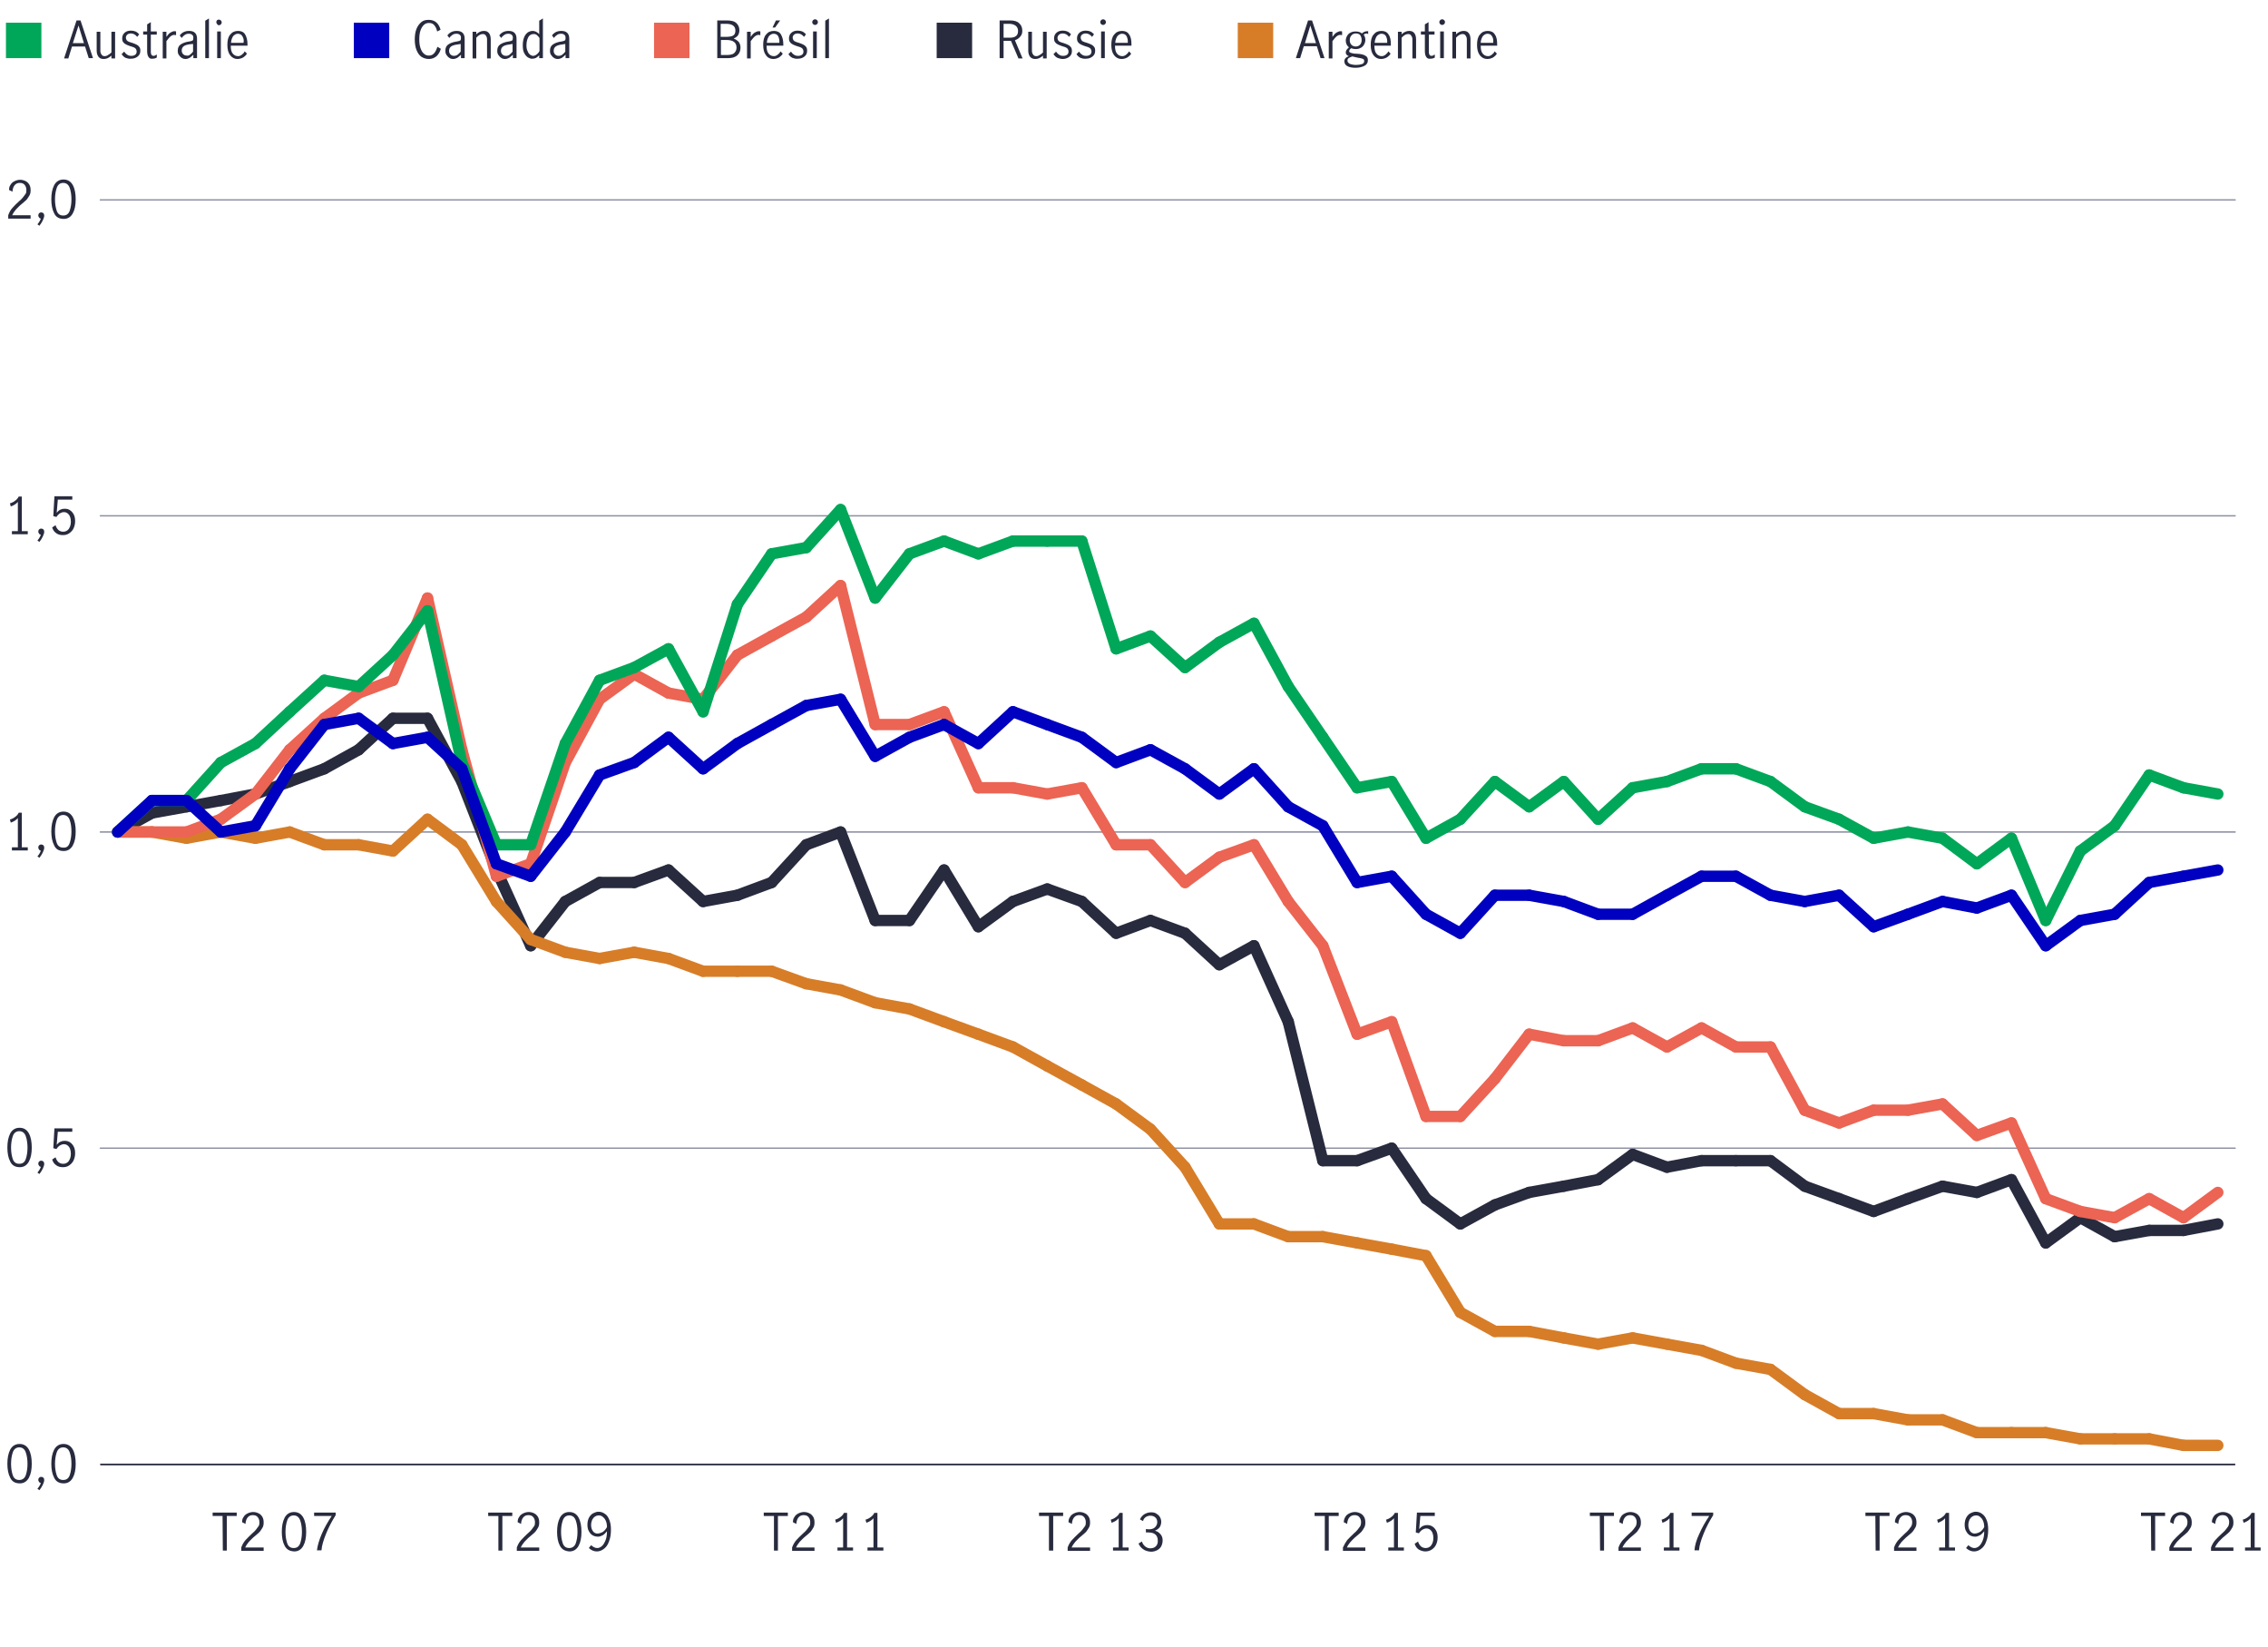 <?xml version="1.0" encoding="utf-8"?>
<!-- Generator: Adobe Illustrator 25.1.0, SVG Export Plug-In . SVG Version: 6.00 Build 0)  -->
<svg version="1.1" id="Layer_1" xmlns="http://www.w3.org/2000/svg" xmlns:xlink="http://www.w3.org/1999/xlink" x="0px" y="0px"
	 viewBox="0 0 800 580.7" style="enable-background:new 0 0 800 580.7;" xml:space="preserve">
<style type="text/css">
	.st0{fill:none;stroke:#282B3E;stroke-width:0.5;stroke-miterlimit:10;}
	.st1{fill:none;}
	.st2{fill:none;stroke:#8E90A2;stroke-width:0.5;stroke-linecap:round;stroke-linejoin:round;stroke-miterlimit:10;}
	.st3{fill:none;stroke:#282B3E;stroke-width:4;stroke-linecap:round;stroke-miterlimit:10;}
	.st4{fill:none;stroke:#D77D28;stroke-width:4;stroke-linecap:round;stroke-miterlimit:10;}
	.st5{fill:none;stroke:#EC6453;stroke-width:4;stroke-linecap:round;stroke-miterlimit:10;}
	.st6{fill:none;stroke:#00A758;stroke-width:4;stroke-linecap:round;stroke-linejoin:round;stroke-miterlimit:10;}
	.st7{fill:none;stroke:#0000C1;stroke-width:4;stroke-linecap:round;stroke-miterlimit:10;}
	.st8{fill:#00A758;}
	.st9{fill:#282B3E;}
	.st10{fill:#0000C1;}
	.st11{fill:#EC6453;}
	.st12{fill:#D77D28;}
</style>
<g id="Scatter_chart">
</g>
<g id="Dots_only_for_scatter_chart">
</g>
<g id="Negative_numbers_for_stacked_bar_chart">
</g>
<g id="Positive_numbers_for_stacked_bar_chart">
</g>
<g id="Line_chart">
</g>
<g id="Bar_chart_and_numbers">
</g>
<g id="_x30__axis_line_black">
</g>
<g id="bar_chart_right_axis">
</g>
<g id="barchart_line_left_axis">
</g>
<g id="Stacked_bar_chart">
</g>
<g id="Pyramid_graphic">
</g>
<g id="Pie_chart_3">
</g>
<g id="Pie_chart_2">
</g>
<g>
	<g id="Mountain_chart">
		<g>
			<g>
				<line class="st0" x1="35.4" y1="516.4" x2="788.4" y2="516.4"/>
			</g>
			<g>
				<line class="st1" x1="35.4" y1="516.4" x2="35.4" y2="70.5"/>
				<g>
					<g>
						<line class="st0" x1="35.4" y1="516.4" x2="788.4" y2="516.4"/>
						<line class="st2" x1="35.4" y1="404.9" x2="788.4" y2="404.9"/>
						<line class="st2" x1="35.4" y1="293.4" x2="788.4" y2="293.4"/>
						<line class="st2" x1="35.4" y1="181.9" x2="788.4" y2="181.9"/>
						<line class="st2" x1="35.4" y1="70.5" x2="788.4" y2="70.5"/>
					</g>
				</g>
			</g>
			<g>
				<g>
					<g>
						<line class="st3" x1="53.6" y1="286.7" x2="41.5" y2="293.4"/>
						<line class="st3" x1="65.8" y1="284.5" x2="53.6" y2="286.7"/>
						<line class="st3" x1="77.9" y1="282.3" x2="65.8" y2="284.5"/>
						<line class="st3" x1="90.1" y1="280" x2="77.9" y2="282.3"/>
						<line class="st3" x1="102.2" y1="275.6" x2="90.1" y2="280"/>
						<line class="st3" x1="114.4" y1="271.1" x2="102.2" y2="275.6"/>
						<line class="st3" x1="126.5" y1="264.4" x2="114.4" y2="271.1"/>
						<line class="st3" x1="138.6" y1="253.3" x2="126.5" y2="264.4"/>
						<line class="st3" x1="150.8" y1="253.3" x2="138.6" y2="253.3"/>
						<line class="st3" x1="162.9" y1="275.6" x2="150.8" y2="253.3"/>
						<line class="st3" x1="175.1" y1="306.8" x2="162.9" y2="275.6"/>
						<line class="st3" x1="187.2" y1="333.5" x2="175.1" y2="306.8"/>
						<line class="st3" x1="199.4" y1="317.9" x2="187.2" y2="333.5"/>
						<line class="st3" x1="211.5" y1="311.2" x2="199.4" y2="317.9"/>
						<line class="st3" x1="223.7" y1="311.2" x2="211.5" y2="311.2"/>
						<line class="st3" x1="235.8" y1="306.8" x2="223.7" y2="311.2"/>
						<line class="st3" x1="248" y1="317.9" x2="235.8" y2="306.8"/>
						<line class="st3" x1="260.1" y1="315.7" x2="248" y2="317.9"/>
						<line class="st3" x1="272.2" y1="311.2" x2="260.1" y2="315.7"/>
						<line class="st3" x1="284.4" y1="297.9" x2="272.2" y2="311.2"/>
						<line class="st3" x1="296.5" y1="293.4" x2="284.4" y2="297.9"/>
						<line class="st3" x1="308.7" y1="324.6" x2="296.5" y2="293.4"/>
						<line class="st3" x1="320.8" y1="324.6" x2="308.7" y2="324.6"/>
						<line class="st3" x1="333" y1="306.8" x2="320.8" y2="324.6"/>
						<line class="st3" x1="345.1" y1="326.8" x2="333" y2="306.8"/>
						<line class="st3" x1="357.3" y1="317.9" x2="345.1" y2="326.8"/>
						<line class="st3" x1="369.4" y1="313.5" x2="357.3" y2="317.9"/>
						<line class="st3" x1="381.6" y1="317.9" x2="369.4" y2="313.5"/>
						<line class="st3" x1="393.7" y1="329.1" x2="381.6" y2="317.9"/>
						<line class="st3" x1="405.8" y1="324.6" x2="393.7" y2="329.1"/>
						<line class="st3" x1="418" y1="329.1" x2="405.8" y2="324.6"/>
						<line class="st3" x1="430.1" y1="340.2" x2="418" y2="329.1"/>
						<line class="st3" x1="442.3" y1="333.5" x2="430.1" y2="340.2"/>
						<line class="st3" x1="454.4" y1="360.3" x2="442.3" y2="333.5"/>
						<line class="st3" x1="466.6" y1="409.3" x2="454.4" y2="360.3"/>
						<line class="st3" x1="478.7" y1="409.3" x2="466.6" y2="409.3"/>
						<line class="st3" x1="490.9" y1="404.9" x2="478.7" y2="409.3"/>
						<line class="st3" x1="503" y1="422.7" x2="490.9" y2="404.9"/>
						<line class="st3" x1="515.1" y1="431.6" x2="503" y2="422.7"/>
						<line class="st3" x1="527.3" y1="424.9" x2="515.1" y2="431.6"/>
						<line class="st3" x1="539.4" y1="420.5" x2="527.3" y2="424.9"/>
						<line class="st3" x1="551.6" y1="418.3" x2="539.4" y2="420.5"/>
						<line class="st3" x1="563.7" y1="416" x2="551.6" y2="418.3"/>
						<line class="st3" x1="575.9" y1="407.1" x2="563.7" y2="416"/>
						<line class="st3" x1="588" y1="411.6" x2="575.9" y2="407.1"/>
						<line class="st3" x1="600.2" y1="409.3" x2="588" y2="411.6"/>
						<line class="st3" x1="612.3" y1="409.3" x2="600.2" y2="409.3"/>
						<line class="st3" x1="624.5" y1="409.3" x2="612.3" y2="409.3"/>
						<line class="st3" x1="636.6" y1="418.3" x2="624.5" y2="409.3"/>
						<line class="st3" x1="648.7" y1="422.7" x2="636.6" y2="418.3"/>
						<line class="st3" x1="660.9" y1="427.2" x2="648.7" y2="422.7"/>
						<line class="st3" x1="673" y1="422.7" x2="660.9" y2="427.2"/>
						<line class="st3" x1="685.2" y1="418.3" x2="673" y2="422.7"/>
						<line class="st3" x1="697.3" y1="420.5" x2="685.2" y2="418.3"/>
						<line class="st3" x1="709.5" y1="416" x2="697.3" y2="420.5"/>
						<line class="st3" x1="721.6" y1="438.3" x2="709.5" y2="416"/>
						<line class="st3" x1="733.8" y1="429.4" x2="721.6" y2="438.3"/>
						<line class="st3" x1="745.9" y1="436.1" x2="733.8" y2="429.4"/>
						<line class="st3" x1="758.1" y1="433.9" x2="745.9" y2="436.1"/>
						<line class="st3" x1="770.2" y1="433.9" x2="758.1" y2="433.9"/>
						<line class="st3" x1="782.3" y1="431.6" x2="770.2" y2="433.9"/>
					</g>
				</g>
				<g>
					<g>
						<line class="st4" x1="53.6" y1="293.4" x2="41.5" y2="293.4"/>
						<line class="st4" x1="65.8" y1="295.6" x2="53.6" y2="293.4"/>
						<line class="st4" x1="77.9" y1="293.4" x2="65.8" y2="295.6"/>
						<line class="st4" x1="90.1" y1="295.6" x2="77.9" y2="293.4"/>
						<line class="st4" x1="102.2" y1="293.4" x2="90.1" y2="295.6"/>
						<line class="st4" x1="114.4" y1="297.9" x2="102.2" y2="293.4"/>
						<line class="st4" x1="126.5" y1="297.9" x2="114.4" y2="297.9"/>
						<line class="st4" x1="138.6" y1="300.1" x2="126.5" y2="297.9"/>
						<line class="st4" x1="150.8" y1="288.9" x2="138.6" y2="300.1"/>
						<line class="st4" x1="162.9" y1="297.9" x2="150.8" y2="288.9"/>
						<line class="st4" x1="175.1" y1="317.9" x2="162.9" y2="297.9"/>
						<line class="st4" x1="187.2" y1="331.3" x2="175.1" y2="317.9"/>
						<line class="st4" x1="199.4" y1="335.8" x2="187.2" y2="331.3"/>
						<line class="st4" x1="211.5" y1="338" x2="199.4" y2="335.8"/>
						<line class="st4" x1="223.7" y1="335.8" x2="211.5" y2="338"/>
						<line class="st4" x1="235.8" y1="338" x2="223.7" y2="335.8"/>
						<line class="st4" x1="248" y1="342.5" x2="235.8" y2="338"/>
						<line class="st4" x1="260.1" y1="342.5" x2="248" y2="342.5"/>
						<line class="st4" x1="272.2" y1="342.5" x2="260.1" y2="342.5"/>
						<line class="st4" x1="284.4" y1="346.9" x2="272.2" y2="342.5"/>
						<line class="st4" x1="296.5" y1="349.1" x2="284.4" y2="346.9"/>
						<line class="st4" x1="308.7" y1="353.6" x2="296.5" y2="349.1"/>
						<line class="st4" x1="320.8" y1="355.8" x2="308.7" y2="353.6"/>
						<line class="st4" x1="333" y1="360.3" x2="320.8" y2="355.8"/>
						<line class="st4" x1="345.1" y1="364.7" x2="333" y2="360.3"/>
						<line class="st4" x1="357.3" y1="369.2" x2="345.1" y2="364.7"/>
						<line class="st4" x1="369.4" y1="375.9" x2="357.3" y2="369.2"/>
						<line class="st4" x1="381.6" y1="382.6" x2="369.4" y2="375.9"/>
						<line class="st4" x1="393.7" y1="389.3" x2="381.6" y2="382.6"/>
						<line class="st4" x1="405.8" y1="398.2" x2="393.7" y2="389.3"/>
						<line class="st4" x1="418" y1="411.6" x2="405.8" y2="398.2"/>
						<line class="st4" x1="430.1" y1="431.6" x2="418" y2="411.6"/>
						<line class="st4" x1="442.3" y1="431.6" x2="430.1" y2="431.6"/>
						<line class="st4" x1="454.4" y1="436.1" x2="442.3" y2="431.6"/>
						<line class="st4" x1="466.6" y1="436.1" x2="454.4" y2="436.1"/>
						<line class="st4" x1="478.7" y1="438.3" x2="466.6" y2="436.1"/>
						<line class="st4" x1="490.9" y1="440.5" x2="478.7" y2="438.3"/>
						<line class="st4" x1="503" y1="442.8" x2="490.9" y2="440.5"/>
						<line class="st4" x1="515.1" y1="462.8" x2="503" y2="442.8"/>
						<line class="st4" x1="527.3" y1="469.5" x2="515.1" y2="462.8"/>
						<line class="st4" x1="539.4" y1="469.5" x2="527.3" y2="469.5"/>
						<line class="st4" x1="551.6" y1="471.8" x2="539.4" y2="469.5"/>
						<line class="st4" x1="563.7" y1="474" x2="551.6" y2="471.8"/>
						<line class="st4" x1="575.9" y1="471.8" x2="563.7" y2="474"/>
						<line class="st4" x1="588" y1="474" x2="575.9" y2="471.8"/>
						<line class="st4" x1="600.2" y1="476.2" x2="588" y2="474"/>
						<line class="st4" x1="612.3" y1="480.7" x2="600.2" y2="476.2"/>
						<line class="st4" x1="624.5" y1="482.9" x2="612.3" y2="480.7"/>
						<line class="st4" x1="636.6" y1="491.8" x2="624.5" y2="482.9"/>
						<line class="st4" x1="648.7" y1="498.5" x2="636.6" y2="491.8"/>
						<line class="st4" x1="660.9" y1="498.5" x2="648.7" y2="498.5"/>
						<line class="st4" x1="673" y1="500.7" x2="660.9" y2="498.5"/>
						<line class="st4" x1="685.2" y1="500.7" x2="673" y2="500.7"/>
						<line class="st4" x1="697.3" y1="505.2" x2="685.2" y2="500.7"/>
						<line class="st4" x1="709.5" y1="505.2" x2="697.3" y2="505.2"/>
						<line class="st4" x1="721.6" y1="505.2" x2="709.5" y2="505.2"/>
						<line class="st4" x1="733.8" y1="507.4" x2="721.6" y2="505.2"/>
						<line class="st4" x1="745.9" y1="507.4" x2="733.8" y2="507.4"/>
						<line class="st4" x1="758.1" y1="507.4" x2="745.9" y2="507.4"/>
						<line class="st4" x1="770.2" y1="509.7" x2="758.1" y2="507.4"/>
						<line class="st4" x1="782.3" y1="509.7" x2="770.2" y2="509.7"/>
					</g>
				</g>
				<g>
					<g>
						<line class="st5" x1="53.6" y1="293.4" x2="41.5" y2="293.4"/>
						<line class="st5" x1="65.8" y1="293.4" x2="53.6" y2="293.4"/>
						<line class="st5" x1="77.9" y1="288.9" x2="65.8" y2="293.4"/>
						<line class="st5" x1="90.1" y1="280" x2="77.9" y2="288.9"/>
						<line class="st5" x1="102.2" y1="264.4" x2="90.1" y2="280"/>
						<line class="st5" x1="114.4" y1="253.3" x2="102.2" y2="264.4"/>
						<line class="st5" x1="126.5" y1="244.4" x2="114.4" y2="253.3"/>
						<line class="st5" x1="138.6" y1="239.9" x2="126.5" y2="244.4"/>
						<line class="st5" x1="150.8" y1="210.9" x2="138.6" y2="239.9"/>
						<line class="st5" x1="162.9" y1="264.4" x2="150.8" y2="210.9"/>
						<line class="st5" x1="175.1" y1="309" x2="162.9" y2="264.4"/>
						<line class="st5" x1="187.2" y1="304.6" x2="175.1" y2="309"/>
						<line class="st5" x1="199.4" y1="268.9" x2="187.2" y2="304.6"/>
						<line class="st5" x1="211.5" y1="246.6" x2="199.4" y2="268.9"/>
						<line class="st5" x1="223.7" y1="237.7" x2="211.5" y2="246.6"/>
						<line class="st5" x1="235.8" y1="244.4" x2="223.7" y2="237.7"/>
						<line class="st5" x1="248" y1="246.6" x2="235.8" y2="244.4"/>
						<line class="st5" x1="260.1" y1="231" x2="248" y2="246.6"/>
						<line class="st5" x1="272.2" y1="224.3" x2="260.1" y2="231"/>
						<line class="st5" x1="284.4" y1="217.6" x2="272.2" y2="224.3"/>
						<line class="st5" x1="296.5" y1="206.5" x2="284.4" y2="217.6"/>
						<line class="st5" x1="308.7" y1="255.5" x2="296.5" y2="206.5"/>
						<line class="st5" x1="320.8" y1="255.5" x2="308.7" y2="255.5"/>
						<line class="st5" x1="333" y1="251" x2="320.8" y2="255.5"/>
						<line class="st5" x1="345.1" y1="277.8" x2="333" y2="251"/>
						<line class="st5" x1="357.3" y1="277.8" x2="345.1" y2="277.8"/>
						<line class="st5" x1="369.4" y1="280" x2="357.3" y2="277.8"/>
						<line class="st5" x1="381.6" y1="277.8" x2="369.4" y2="280"/>
						<line class="st5" x1="393.7" y1="297.9" x2="381.6" y2="277.8"/>
						<line class="st5" x1="405.8" y1="297.9" x2="393.7" y2="297.9"/>
						<line class="st5" x1="418" y1="311.2" x2="405.8" y2="297.9"/>
						<line class="st5" x1="430.1" y1="302.3" x2="418" y2="311.2"/>
						<line class="st5" x1="442.3" y1="297.9" x2="430.1" y2="302.3"/>
						<line class="st5" x1="454.4" y1="317.9" x2="442.3" y2="297.9"/>
						<line class="st5" x1="466.6" y1="333.5" x2="454.4" y2="317.9"/>
						<line class="st5" x1="478.7" y1="364.7" x2="466.6" y2="333.5"/>
						<line class="st5" x1="490.9" y1="360.3" x2="478.7" y2="364.7"/>
						<line class="st5" x1="503" y1="393.7" x2="490.9" y2="360.3"/>
						<line class="st5" x1="515.1" y1="393.7" x2="503" y2="393.7"/>
						<line class="st5" x1="527.3" y1="380.4" x2="515.1" y2="393.7"/>
						<line class="st5" x1="539.4" y1="364.7" x2="527.3" y2="380.4"/>
						<line class="st5" x1="551.6" y1="367" x2="539.4" y2="364.7"/>
						<line class="st5" x1="563.7" y1="367" x2="551.6" y2="367"/>
						<line class="st5" x1="575.9" y1="362.5" x2="563.7" y2="367"/>
						<line class="st5" x1="588" y1="369.2" x2="575.9" y2="362.5"/>
						<line class="st5" x1="600.2" y1="362.5" x2="588" y2="369.2"/>
						<line class="st5" x1="612.3" y1="369.2" x2="600.2" y2="362.5"/>
						<line class="st5" x1="624.5" y1="369.2" x2="612.3" y2="369.2"/>
						<line class="st5" x1="636.6" y1="391.5" x2="624.5" y2="369.2"/>
						<line class="st5" x1="648.7" y1="396" x2="636.6" y2="391.5"/>
						<line class="st5" x1="660.9" y1="391.5" x2="648.7" y2="396"/>
						<line class="st5" x1="673" y1="391.5" x2="660.9" y2="391.5"/>
						<line class="st5" x1="685.2" y1="389.3" x2="673" y2="391.5"/>
						<line class="st5" x1="697.3" y1="400.4" x2="685.2" y2="389.3"/>
						<line class="st5" x1="709.5" y1="396" x2="697.3" y2="400.4"/>
						<line class="st5" x1="721.6" y1="422.7" x2="709.5" y2="396"/>
						<line class="st5" x1="733.8" y1="427.2" x2="721.6" y2="422.7"/>
						<line class="st5" x1="745.9" y1="429.4" x2="733.8" y2="427.2"/>
						<line class="st5" x1="758.1" y1="422.7" x2="745.9" y2="429.4"/>
						<line class="st5" x1="770.2" y1="429.4" x2="758.1" y2="422.7"/>
						<line class="st5" x1="782.3" y1="420.5" x2="770.2" y2="429.4"/>
					</g>
				</g>
				<g>
					<g>
						<line class="st6" x1="53.6" y1="282.3" x2="41.5" y2="293.4"/>
						<line class="st6" x1="65.8" y1="282.3" x2="53.6" y2="282.3"/>
						<line class="st6" x1="77.9" y1="268.9" x2="65.8" y2="282.3"/>
						<line class="st6" x1="90.1" y1="262.2" x2="77.9" y2="268.9"/>
						<line class="st6" x1="102.2" y1="251" x2="90.1" y2="262.2"/>
						<line class="st6" x1="114.4" y1="239.9" x2="102.2" y2="251"/>
						<line class="st6" x1="126.5" y1="242.1" x2="114.4" y2="239.9"/>
						<line class="st6" x1="138.6" y1="231" x2="126.5" y2="242.1"/>
						<line class="st6" x1="150.8" y1="215.4" x2="138.6" y2="231"/>
						<line class="st6" x1="162.9" y1="268.9" x2="150.8" y2="215.4"/>
						<line class="st6" x1="175.1" y1="297.9" x2="162.9" y2="268.9"/>
						<line class="st6" x1="187.2" y1="297.9" x2="175.1" y2="297.9"/>
						<line class="st6" x1="199.4" y1="262.2" x2="187.2" y2="297.9"/>
						<line class="st6" x1="211.5" y1="239.9" x2="199.4" y2="262.2"/>
						<line class="st6" x1="223.7" y1="235.4" x2="211.5" y2="239.9"/>
						<line class="st6" x1="235.8" y1="228.8" x2="223.7" y2="235.4"/>
						<line class="st6" x1="248" y1="251" x2="235.8" y2="228.8"/>
						<line class="st6" x1="260.1" y1="213.1" x2="248" y2="251"/>
						<line class="st6" x1="272.2" y1="195.3" x2="260.1" y2="213.1"/>
						<line class="st6" x1="284.4" y1="193.1" x2="272.2" y2="195.3"/>
						<line class="st6" x1="296.5" y1="179.7" x2="284.4" y2="193.1"/>
						<line class="st6" x1="308.7" y1="210.9" x2="296.5" y2="179.7"/>
						<line class="st6" x1="320.8" y1="195.3" x2="308.7" y2="210.9"/>
						<line class="st6" x1="333" y1="190.8" x2="320.8" y2="195.3"/>
						<line class="st6" x1="345.1" y1="195.3" x2="333" y2="190.8"/>
						<line class="st6" x1="357.3" y1="190.8" x2="345.1" y2="195.3"/>
						<line class="st6" x1="369.4" y1="190.8" x2="357.3" y2="190.8"/>
						<line class="st6" x1="381.6" y1="190.8" x2="369.4" y2="190.8"/>
						<line class="st6" x1="393.7" y1="228.8" x2="381.6" y2="190.8"/>
						<line class="st6" x1="405.8" y1="224.3" x2="393.7" y2="228.8"/>
						<line class="st6" x1="418" y1="235.4" x2="405.8" y2="224.3"/>
						<line class="st6" x1="430.1" y1="226.5" x2="418" y2="235.4"/>
						<line class="st6" x1="442.3" y1="219.8" x2="430.1" y2="226.5"/>
						<line class="st6" x1="454.4" y1="242.1" x2="442.3" y2="219.8"/>
						<line class="st6" x1="466.6" y1="260" x2="454.4" y2="242.1"/>
						<line class="st6" x1="478.7" y1="277.8" x2="466.6" y2="260"/>
						<line class="st6" x1="490.9" y1="275.6" x2="478.7" y2="277.8"/>
						<line class="st6" x1="503" y1="295.6" x2="490.9" y2="275.6"/>
						<line class="st6" x1="515.1" y1="288.9" x2="503" y2="295.6"/>
						<line class="st6" x1="527.3" y1="275.6" x2="515.1" y2="288.9"/>
						<line class="st6" x1="539.4" y1="284.5" x2="527.3" y2="275.6"/>
						<line class="st6" x1="551.6" y1="275.6" x2="539.4" y2="284.5"/>
						<line class="st6" x1="563.7" y1="288.9" x2="551.6" y2="275.6"/>
						<line class="st6" x1="575.9" y1="277.8" x2="563.7" y2="288.9"/>
						<line class="st6" x1="588" y1="275.6" x2="575.9" y2="277.8"/>
						<line class="st6" x1="600.2" y1="271.1" x2="588" y2="275.6"/>
						<line class="st6" x1="612.3" y1="271.1" x2="600.2" y2="271.1"/>
						<line class="st6" x1="624.5" y1="275.6" x2="612.3" y2="271.1"/>
						<line class="st6" x1="636.6" y1="284.5" x2="624.5" y2="275.6"/>
						<line class="st6" x1="648.7" y1="288.9" x2="636.6" y2="284.5"/>
						<line class="st6" x1="660.9" y1="295.6" x2="648.7" y2="288.9"/>
						<line class="st6" x1="673" y1="293.4" x2="660.9" y2="295.6"/>
						<line class="st6" x1="685.2" y1="295.6" x2="673" y2="293.4"/>
						<line class="st6" x1="697.3" y1="304.6" x2="685.2" y2="295.6"/>
						<line class="st6" x1="709.5" y1="295.6" x2="697.3" y2="304.6"/>
						<line class="st6" x1="721.6" y1="324.6" x2="709.5" y2="295.6"/>
						<line class="st6" x1="733.8" y1="300.1" x2="721.6" y2="324.6"/>
						<line class="st6" x1="745.9" y1="291.2" x2="733.8" y2="300.1"/>
						<line class="st6" x1="758.1" y1="273.3" x2="745.9" y2="291.2"/>
						<line class="st6" x1="770.2" y1="277.8" x2="758.1" y2="273.3"/>
						<line class="st6" x1="782.3" y1="280" x2="770.2" y2="277.8"/>
					</g>
				</g>
				<g>
					<g>
						<line class="st7" x1="53.6" y1="282.3" x2="41.5" y2="293.4"/>
						<line class="st7" x1="65.8" y1="282.3" x2="53.6" y2="282.3"/>
						<line class="st7" x1="77.9" y1="293.4" x2="65.8" y2="282.3"/>
						<line class="st7" x1="90.1" y1="291.2" x2="77.9" y2="293.4"/>
						<line class="st7" x1="102.2" y1="271.1" x2="90.1" y2="291.2"/>
						<line class="st7" x1="114.4" y1="255.5" x2="102.2" y2="271.1"/>
						<line class="st7" x1="126.5" y1="253.3" x2="114.4" y2="255.5"/>
						<line class="st7" x1="138.6" y1="262.2" x2="126.5" y2="253.3"/>
						<line class="st7" x1="150.8" y1="260" x2="138.6" y2="262.2"/>
						<line class="st7" x1="162.9" y1="271.1" x2="150.8" y2="260"/>
						<line class="st7" x1="175.1" y1="304.6" x2="162.9" y2="271.1"/>
						<line class="st7" x1="187.2" y1="309" x2="175.1" y2="304.6"/>
						<line class="st7" x1="199.4" y1="293.4" x2="187.2" y2="309"/>
						<line class="st7" x1="211.5" y1="273.3" x2="199.4" y2="293.4"/>
						<line class="st7" x1="223.7" y1="268.9" x2="211.5" y2="273.3"/>
						<line class="st7" x1="235.8" y1="260" x2="223.7" y2="268.9"/>
						<line class="st7" x1="248" y1="271.1" x2="235.8" y2="260"/>
						<line class="st7" x1="260.1" y1="262.2" x2="248" y2="271.1"/>
						<line class="st7" x1="272.2" y1="255.5" x2="260.1" y2="262.2"/>
						<line class="st7" x1="284.4" y1="248.8" x2="272.2" y2="255.5"/>
						<line class="st7" x1="296.5" y1="246.6" x2="284.4" y2="248.8"/>
						<line class="st7" x1="308.7" y1="266.7" x2="296.5" y2="246.6"/>
						<line class="st7" x1="320.8" y1="260" x2="308.7" y2="266.7"/>
						<line class="st7" x1="333" y1="255.5" x2="320.8" y2="260"/>
						<line class="st7" x1="345.1" y1="262.2" x2="333" y2="255.5"/>
						<line class="st7" x1="357.3" y1="251" x2="345.1" y2="262.2"/>
						<line class="st7" x1="369.4" y1="255.5" x2="357.3" y2="251"/>
						<line class="st7" x1="381.6" y1="260" x2="369.4" y2="255.5"/>
						<line class="st7" x1="393.7" y1="268.9" x2="381.6" y2="260"/>
						<line class="st7" x1="405.8" y1="264.4" x2="393.7" y2="268.9"/>
						<line class="st7" x1="418" y1="271.1" x2="405.8" y2="264.4"/>
						<line class="st7" x1="430.1" y1="280" x2="418" y2="271.1"/>
						<line class="st7" x1="442.3" y1="271.1" x2="430.1" y2="280"/>
						<line class="st7" x1="454.4" y1="284.5" x2="442.3" y2="271.1"/>
						<line class="st7" x1="466.6" y1="291.2" x2="454.4" y2="284.5"/>
						<line class="st7" x1="478.7" y1="311.2" x2="466.6" y2="291.2"/>
						<line class="st7" x1="490.9" y1="309" x2="478.7" y2="311.2"/>
						<line class="st7" x1="503" y1="322.4" x2="490.9" y2="309"/>
						<line class="st7" x1="515.1" y1="329.1" x2="503" y2="322.4"/>
						<line class="st7" x1="527.3" y1="315.7" x2="515.1" y2="329.1"/>
						<line class="st7" x1="539.4" y1="315.7" x2="527.3" y2="315.7"/>
						<line class="st7" x1="551.6" y1="317.9" x2="539.4" y2="315.7"/>
						<line class="st7" x1="563.7" y1="322.4" x2="551.6" y2="317.9"/>
						<line class="st7" x1="575.9" y1="322.4" x2="563.7" y2="322.4"/>
						<line class="st7" x1="588" y1="315.7" x2="575.9" y2="322.4"/>
						<line class="st7" x1="600.2" y1="309" x2="588" y2="315.7"/>
						<line class="st7" x1="612.3" y1="309" x2="600.2" y2="309"/>
						<line class="st7" x1="624.5" y1="315.7" x2="612.3" y2="309"/>
						<line class="st7" x1="636.6" y1="317.9" x2="624.5" y2="315.7"/>
						<line class="st7" x1="648.7" y1="315.7" x2="636.6" y2="317.9"/>
						<line class="st7" x1="660.9" y1="326.8" x2="648.7" y2="315.7"/>
						<line class="st7" x1="673" y1="322.4" x2="660.9" y2="326.8"/>
						<line class="st7" x1="685.2" y1="317.9" x2="673" y2="322.4"/>
						<line class="st7" x1="697.3" y1="320.2" x2="685.2" y2="317.9"/>
						<line class="st7" x1="709.5" y1="315.7" x2="697.3" y2="320.2"/>
						<line class="st7" x1="721.6" y1="333.5" x2="709.5" y2="315.7"/>
						<line class="st7" x1="733.8" y1="324.6" x2="721.6" y2="333.5"/>
						<line class="st7" x1="745.9" y1="322.4" x2="733.8" y2="324.6"/>
						<line class="st7" x1="758.1" y1="311.2" x2="745.9" y2="322.4"/>
						<line class="st7" x1="770.2" y1="309" x2="758.1" y2="311.2"/>
						<line class="st7" x1="782.3" y1="306.8" x2="770.2" y2="309"/>
					</g>
				</g>
			</g>
		</g>
		<g>
			<path class="st8" d="M14.6,20.5H2.1V8h12.5V20.5z"/>
			<path class="st9" d="M31.3,20.5L30,16.4h-4.6l-1.3,4.2h-1.5L27,7.2h1.4l4.4,13.3H31.3z M25.7,15.2h3.9L27.7,9l0,0L25.7,15.2z"/>
			<path class="st9" d="M34.8,20.1c-0.4-0.5-0.7-1.2-0.7-2.2v-6.7h1.3v6.7c0,0.5,0.1,0.9,0.4,1.3c0.2,0.4,0.6,0.6,1.1,0.6
				c0.4,0,0.8-0.1,1.2-0.4c0.4-0.2,0.8-0.5,1.2-0.9v-7.3h1.3v9.4h-1.3v-1c-0.4,0.4-0.9,0.7-1.3,0.9c-0.4,0.2-0.9,0.3-1.4,0.3
				C35.8,20.8,35.2,20.6,34.8,20.1z"/>
			<path class="st9" d="M44.3,20.4c-0.6-0.3-1-0.7-1.4-1.3l0.9-0.9c0.3,0.4,0.6,0.8,1.1,1.1c0.4,0.3,0.9,0.4,1.4,0.4s1-0.1,1.4-0.4
				s0.5-0.7,0.5-1.2c0-0.3-0.1-0.6-0.3-0.9c-0.2-0.2-0.4-0.4-0.7-0.5s-0.7-0.3-1.2-0.4c-0.6-0.2-1.1-0.4-1.5-0.6
				c-0.4-0.2-0.7-0.4-1-0.8c-0.3-0.3-0.4-0.8-0.4-1.4c0-0.8,0.3-1.5,0.9-2c0.6-0.5,1.3-0.7,2.2-0.7c0.6,0,1.1,0.1,1.6,0.3
				s0.9,0.6,1.3,1L48.4,13c-0.6-0.8-1.4-1.2-2.2-1.2c-0.5,0-0.9,0.1-1.3,0.4c-0.3,0.3-0.5,0.6-0.5,1.1c0,0.3,0.1,0.6,0.3,0.9
				c0.2,0.2,0.4,0.4,0.7,0.5s0.7,0.3,1.2,0.4c0.6,0.2,1.1,0.4,1.5,0.6c0.4,0.2,0.7,0.4,1,0.8c0.3,0.3,0.4,0.8,0.4,1.4
				c0,0.9-0.3,1.5-0.9,2s-1.4,0.8-2.3,0.8C45.5,20.8,44.9,20.6,44.3,20.4z"/>
			<path class="st9" d="M52.4,20.1c-0.3-0.4-0.5-1.1-0.5-2.1v-5.8h-1.4v-1.1h1.4V8.6l1.3-0.8v3.3h2.1v1.1h-2.1v6.1
				c0,0.9,0.3,1.4,1,1.4c0.3,0,0.7-0.2,1.1-0.5v1.1c-0.5,0.3-1,0.4-1.5,0.4C53.2,20.8,52.7,20.6,52.4,20.1z"/>
			<path class="st9" d="M58.7,11.1V13c0.5-0.7,0.9-1.2,1.4-1.5s1-0.5,1.5-0.5c0.2,0,0.3,0,0.5,0.1v1.3c-0.2,0-0.4-0.1-0.6-0.1
				c-0.5,0-0.9,0.2-1.3,0.5s-0.9,0.9-1.5,1.7v6.1h-1.3v-9.4h1.3V11.1z"/>
			<path class="st9" d="M64.1,20.4c-0.4-0.2-0.7-0.6-1-1s-0.4-0.9-0.4-1.5c0-1,0.3-1.7,1-2.2c0.7-0.5,1.7-0.9,3.2-1.1
				c0.5-0.1,0.9-0.2,1-0.3c0.2-0.1,0.3-0.4,0.3-0.9s-0.1-0.9-0.4-1.1c-0.3-0.3-0.7-0.4-1.2-0.4s-1,0.1-1.4,0.4
				c-0.4,0.3-0.8,0.6-1.1,1.1l-0.7-0.9c0.8-1.1,1.9-1.6,3.3-1.6c0.9,0,1.6,0.2,2.1,0.7s0.7,1.2,0.7,2.1v6.8h-1.3v-1.2
				c-0.5,0.5-0.9,0.8-1.3,1.1c-0.4,0.2-0.9,0.4-1.4,0.4C65,20.8,64.5,20.7,64.1,20.4z M67,19.3c0.4-0.3,0.8-0.7,1.1-1.1v-2.7l0,0
				L67,15.6c-1,0.1-1.8,0.4-2.2,0.7c-0.5,0.4-0.7,0.9-0.7,1.5s0.2,1,0.5,1.3s0.7,0.5,1.3,0.5C66.2,19.7,66.6,19.6,67,19.3z"/>
			<path class="st9" d="M72.4,7.3l1.3-0.8v14h-1.3V7.3z"/>
			<path class="st9" d="M76.6,8.5c-0.2-0.2-0.3-0.4-0.3-0.7s0.1-0.5,0.3-0.7C76.7,7,77,6.9,77.2,6.9s0.5,0.1,0.7,0.3
				c0.2,0.2,0.3,0.4,0.3,0.7s-0.1,0.5-0.3,0.7c-0.2,0.2-0.4,0.3-0.7,0.3S76.7,8.7,76.6,8.5z M76.6,11.1h1.3v9.4h-1.3V11.1z"/>
			<path class="st9" d="M81.2,19.5c-0.7-0.9-1-2.1-1-3.7s0.3-2.8,1-3.6c0.7-0.9,1.6-1.3,2.8-1.3c1.1,0,2,0.4,2.5,1.3s0.8,2,0.8,3.4
				c0,0.2,0,0.3,0,0.5h-5.9c0,1.3,0.2,2.2,0.7,2.8c0.5,0.6,1.1,0.9,1.9,0.9c0.5,0,0.9-0.2,1.3-0.5s0.8-0.7,1-1.2l0.8,0.8
				c-0.3,0.6-0.8,1-1.4,1.4c-0.6,0.3-1.2,0.5-2,0.5C82.8,20.8,81.9,20.4,81.2,19.5z M85.5,12.8c-0.3-0.6-0.9-0.9-1.6-0.9
				c-0.5,0-0.9,0.2-1.3,0.5s-0.6,0.7-0.8,1.2c-0.2,0.5-0.3,1-0.3,1.5h4.4C86.1,14.2,85.9,13.4,85.5,12.8z"/>
			<path class="st10" d="M137.3,20.5h-12.5V8h12.5V20.5z"/>
			<path class="st9" d="M148.6,20c-0.8-0.6-1.3-1.4-1.7-2.4s-0.6-2.3-0.6-3.7s0.2-2.7,0.6-3.7s1-1.8,1.7-2.4s1.6-0.8,2.6-0.8
				c1.1,0,2,0.3,2.7,0.9s1.2,1.5,1.5,2.6l-1.2,0.6c-0.2-0.9-0.5-1.6-1-2.2c-0.5-0.6-1.1-0.8-1.9-0.8c-0.7,0-1.3,0.2-1.8,0.7
				s-0.9,1.1-1.2,2s-0.4,1.9-0.4,3.1c0,1.1,0.1,2.1,0.4,3s0.7,1.6,1.2,2c0.5,0.5,1.1,0.7,1.8,0.7c0.8,0,1.4-0.3,1.9-0.9
				s0.8-1.3,1.1-2.2l1.2,0.7c-0.3,1.1-0.8,1.9-1.5,2.6c-0.7,0.6-1.6,1-2.7,1C150.2,20.8,149.4,20.5,148.6,20z"/>
			<path class="st9" d="M158.5,20.4c-0.4-0.2-0.7-0.6-1-1s-0.4-0.9-0.4-1.5c0-1,0.3-1.7,1-2.2c0.7-0.5,1.7-0.9,3.2-1.1
				c0.5-0.1,0.9-0.2,1-0.3c0.2-0.1,0.3-0.4,0.3-0.9s-0.1-0.9-0.4-1.1c-0.3-0.3-0.7-0.4-1.2-0.4s-1,0.1-1.4,0.4
				c-0.4,0.3-0.8,0.6-1.1,1.1l-0.7-0.9c0.8-1.1,1.9-1.6,3.3-1.6c0.9,0,1.6,0.2,2.1,0.7s0.7,1.2,0.7,2.1v6.8h-1.3v-1.2
				c-0.5,0.5-0.9,0.8-1.3,1.1c-0.4,0.2-0.9,0.4-1.4,0.4C159.3,20.8,158.9,20.7,158.5,20.4z M161.4,19.3c0.4-0.3,0.8-0.7,1.1-1.1
				v-2.7l0,0l-1.2,0.2c-1,0.1-1.8,0.4-2.2,0.7c-0.5,0.4-0.7,0.9-0.7,1.5s0.2,1,0.5,1.3s0.7,0.5,1.3,0.5
				C160.5,19.7,161,19.6,161.4,19.3z"/>
			<path class="st9" d="M168,11.1v1c0.4-0.4,0.8-0.7,1.3-0.9c0.4-0.2,0.9-0.3,1.4-0.3c0.7,0,1.3,0.2,1.7,0.7
				c0.4,0.4,0.7,1.2,0.7,2.3v6.7h-1.3v-6.7c0-0.5-0.1-0.9-0.4-1.3c-0.2-0.4-0.6-0.6-1.1-0.6c-0.7,0-1.5,0.4-2.3,1.3v7.3h-1.3v-9.4
				h1.3V11.1z"/>
			<path class="st9" d="M176.8,20.4c-0.4-0.2-0.7-0.6-1-1s-0.4-0.9-0.4-1.5c0-1,0.3-1.7,1-2.2c0.7-0.5,1.7-0.9,3.2-1.1
				c0.5-0.1,0.9-0.2,1-0.3c0.2-0.1,0.3-0.4,0.3-0.9s-0.1-0.9-0.4-1.1c-0.3-0.3-0.7-0.4-1.2-0.4s-1,0.1-1.4,0.4
				c-0.4,0.3-0.8,0.6-1.1,1.1l-0.7-0.9c0.8-1.1,1.9-1.6,3.3-1.6c0.9,0,1.6,0.2,2.1,0.7s0.7,1.2,0.7,2.1v6.8h-1.3v-1.2
				c-0.5,0.5-0.9,0.8-1.3,1.1c-0.4,0.2-0.9,0.4-1.4,0.4C177.6,20.8,177.2,20.7,176.8,20.4z M179.7,19.3c0.4-0.3,0.8-0.7,1.1-1.1
				v-2.7l0,0l-1.2,0.2c-1,0.1-1.8,0.4-2.2,0.7c-0.5,0.4-0.7,0.9-0.7,1.5s0.2,1,0.5,1.3s0.7,0.5,1.3,0.5
				C178.9,19.7,179.3,19.6,179.7,19.3z"/>
			<path class="st9" d="M186.3,20.3c-0.5-0.3-1-0.8-1.4-1.6c-0.4-0.7-0.5-1.7-0.5-2.8s0.2-2.1,0.5-2.8c0.3-0.8,0.8-1.3,1.3-1.7
				c0.5-0.3,1.1-0.5,1.7-0.5c0.4,0,0.8,0.1,1.2,0.3s0.8,0.5,1.1,0.9V7.3l1.3-0.8v14h-1.3v-1c-0.4,0.4-0.8,0.7-1.1,0.9
				c-0.4,0.2-0.8,0.3-1.3,0.3C187.4,20.8,186.9,20.6,186.3,20.3z M189.4,19.1c0.4-0.3,0.7-0.7,0.9-1.1v-4.6c-0.3-0.4-0.6-0.8-0.9-1
				c-0.3-0.3-0.7-0.4-1.2-0.4c-0.8,0-1.5,0.4-1.9,1.2s-0.6,1.7-0.6,2.8c0,0.8,0.1,1.5,0.4,2c0.2,0.6,0.5,1,0.9,1.3s0.8,0.4,1.2,0.4
				C188.6,19.6,189,19.5,189.4,19.1z"/>
			<path class="st9" d="M195.4,20.4c-0.4-0.2-0.7-0.6-1-1s-0.4-0.9-0.4-1.5c0-1,0.3-1.7,1-2.2c0.7-0.5,1.7-0.9,3.2-1.1
				c0.5-0.1,0.9-0.2,1-0.3c0.2-0.1,0.3-0.4,0.3-0.9s-0.1-0.9-0.4-1.1c-0.3-0.3-0.7-0.4-1.2-0.4s-1,0.1-1.4,0.4
				c-0.4,0.3-0.8,0.6-1.1,1.1l-0.7-0.9c0.8-1.1,1.9-1.6,3.3-1.6c0.9,0,1.6,0.2,2.1,0.7s0.7,1.2,0.7,2.1v6.8h-1.3v-1.2
				c-0.5,0.5-0.9,0.8-1.3,1.1c-0.4,0.2-0.9,0.4-1.4,0.4C196.2,20.8,195.8,20.7,195.4,20.4z M198.3,19.3c0.4-0.3,0.8-0.7,1.1-1.1
				v-2.7l0,0l-1.2,0.2c-1,0.1-1.8,0.4-2.2,0.7c-0.5,0.4-0.7,0.9-0.7,1.5s0.2,1,0.5,1.3s0.7,0.5,1.3,0.5
				C197.4,19.7,197.9,19.6,198.3,19.3z"/>
			<path class="st11" d="M243.2,20.5h-12.5V8h12.5V20.5z"/>
			<path class="st9" d="M256.3,7.2c1.7,0,2.8,0.3,3.5,1s1,1.5,1,2.5c0,0.7-0.2,1.3-0.5,1.8c-0.4,0.5-0.9,0.8-1.5,1.1
				c0.8,0.3,1.3,0.7,1.8,1.2c0.4,0.6,0.6,1.2,0.6,2c0,1-0.3,1.9-1,2.6s-1.8,1.1-3.3,1.1H253V7.2H256.3z M258.5,12.6
				c0.6-0.3,0.9-0.9,0.9-1.8c0-1.6-1.1-2.4-3.3-2.4h-1.9V13h1.7C257,13,257.9,12.9,258.5,12.6z M259,18.7c0.5-0.5,0.8-1.1,0.8-1.9
				c0-1.8-1.2-2.7-3.5-2.7h-2v5.3h1.9C257.5,19.4,258.5,19.2,259,18.7z"/>
			<path class="st9" d="M264.8,11.1V13c0.5-0.7,0.9-1.2,1.4-1.5s1-0.5,1.5-0.5c0.2,0,0.3,0,0.5,0.1v1.3c-0.2,0-0.4-0.1-0.6-0.1
				c-0.5,0-0.9,0.2-1.3,0.5s-0.9,0.9-1.5,1.7v6.1h-1.3v-9.4h1.3V11.1z"/>
			<path class="st9" d="M270.2,19.5c-0.7-0.9-1-2.1-1-3.7s0.3-2.8,1-3.6c0.7-0.9,1.6-1.3,2.8-1.3c1.1,0,2,0.4,2.5,1.3s0.8,2,0.8,3.4
				c0,0.2,0,0.3,0,0.5h-5.9c0,1.3,0.2,2.2,0.7,2.8c0.5,0.6,1.1,0.9,1.9,0.9c0.5,0,0.9-0.2,1.3-0.5s0.8-0.7,1-1.2l0.8,0.8
				c-0.3,0.6-0.8,1-1.4,1.4c-0.6,0.3-1.2,0.5-2,0.5C271.8,20.8,270.8,20.4,270.2,19.5z M274.5,12.8c-0.3-0.6-0.9-0.9-1.6-0.9
				c-0.5,0-0.9,0.2-1.3,0.5s-0.6,0.7-0.8,1.2c-0.2,0.5-0.3,1-0.3,1.5h4.4C275,14.2,274.8,13.4,274.5,12.8z M273.7,7.2h1.5l-1.8,2.5
				h-0.9L273.7,7.2z"/>
			<path class="st9" d="M279.5,20.4c-0.6-0.3-1-0.7-1.4-1.3l0.9-0.9c0.3,0.4,0.6,0.8,1.1,1.1c0.4,0.3,0.9,0.4,1.4,0.4s1-0.1,1.4-0.4
				s0.5-0.7,0.5-1.2c0-0.3-0.1-0.6-0.3-0.9c-0.2-0.2-0.4-0.4-0.7-0.5c-0.3-0.1-0.7-0.3-1.2-0.4c-0.6-0.2-1.1-0.4-1.5-0.6
				c-0.4-0.2-0.7-0.4-1-0.8c-0.3-0.3-0.4-0.8-0.4-1.4c0-0.8,0.3-1.5,0.9-2s1.3-0.7,2.2-0.7c0.6,0,1.1,0.1,1.6,0.3s0.9,0.6,1.3,1
				l-0.7,0.9c-0.6-0.8-1.4-1.2-2.2-1.2c-0.5,0-0.9,0.1-1.3,0.4c-0.3,0.3-0.5,0.6-0.5,1.1c0,0.3,0.1,0.6,0.3,0.9
				c0.2,0.2,0.4,0.4,0.7,0.5s0.7,0.3,1.2,0.4c0.6,0.2,1.1,0.4,1.5,0.6c0.4,0.2,0.7,0.4,1,0.8c0.3,0.3,0.4,0.8,0.4,1.4
				c0,0.9-0.3,1.5-0.9,2s-1.4,0.8-2.3,0.8C280.7,20.8,280.1,20.6,279.5,20.4z"/>
			<path class="st9" d="M286.8,8.5c-0.2-0.2-0.3-0.4-0.3-0.7s0.1-0.5,0.3-0.7c0.2-0.2,0.4-0.3,0.7-0.3s0.5,0.1,0.7,0.3
				c0.2,0.2,0.3,0.4,0.3,0.7c0,0.3-0.1,0.5-0.3,0.7c-0.2,0.2-0.4,0.3-0.7,0.3S287,8.7,286.8,8.5z M286.8,11.1h1.3v9.4h-1.3V11.1z"/>
			<path class="st9" d="M291.1,7.3l1.3-0.8v14h-1.3V7.3z"/>
			<path class="st9" d="M342.9,20.5h-12.5V8h12.5V20.5z"/>
			<path class="st9" d="M359.2,20.5l-2.6-6.1c-0.1,0-0.3,0-0.5,0H354v6.1h-1.4V7.2h3.6c1.5,0,2.6,0.3,3.3,1c0.8,0.7,1.1,1.6,1.1,2.7
				c0,0.8-0.2,1.4-0.7,2s-1.1,1-1.9,1.3l2.7,6.4h-1.5V20.5z M356.1,13.3c1.1,0,1.8-0.2,2.3-0.6s0.7-1,0.7-1.8s-0.3-1.4-0.8-1.8
				c-0.5-0.4-1.3-0.7-2.3-0.7h-2v4.9C354,13.3,356.1,13.3,356.1,13.3z"/>
			<path class="st9" d="M363.4,20.1c-0.4-0.5-0.7-1.2-0.7-2.2v-6.7h1.3v6.7c0,0.5,0.1,0.9,0.4,1.3c0.2,0.4,0.6,0.6,1.1,0.6
				c0.4,0,0.8-0.1,1.2-0.4c0.4-0.2,0.8-0.5,1.2-0.9v-7.3h1.3v9.4h-1.3v-1c-0.4,0.4-0.9,0.7-1.3,0.9c-0.4,0.2-0.9,0.3-1.4,0.3
				C364.4,20.8,363.9,20.6,363.4,20.1z"/>
			<path class="st9" d="M373,20.4c-0.6-0.3-1-0.7-1.4-1.3l0.9-0.9c0.3,0.4,0.6,0.8,1.1,1.1c0.4,0.3,0.9,0.4,1.4,0.4s1-0.1,1.4-0.4
				s0.5-0.7,0.5-1.2c0-0.3-0.1-0.6-0.3-0.9c-0.2-0.2-0.4-0.4-0.7-0.5c-0.3-0.1-0.7-0.3-1.2-0.4c-0.6-0.2-1.1-0.4-1.5-0.6
				c-0.4-0.2-0.7-0.4-1-0.8c-0.3-0.3-0.4-0.8-0.4-1.4c0-0.8,0.3-1.5,0.9-2s1.3-0.7,2.2-0.7c0.6,0,1.1,0.1,1.6,0.3s0.9,0.6,1.3,1
				l-0.7,0.9c-0.6-0.8-1.4-1.2-2.2-1.2c-0.5,0-0.9,0.1-1.3,0.4S373,13,373,13.4c0,0.3,0.1,0.6,0.3,0.9s0.4,0.4,0.7,0.5
				c0.3,0.1,0.7,0.3,1.2,0.4c0.6,0.2,1.1,0.4,1.5,0.6c0.4,0.2,0.7,0.4,1,0.8c0.3,0.3,0.4,0.8,0.4,1.4c0,0.9-0.3,1.5-0.9,2
				s-1.4,0.8-2.3,0.8C374.2,20.8,373.5,20.6,373,20.4z"/>
			<path class="st9" d="M381.1,20.4c-0.6-0.3-1-0.7-1.4-1.3l0.9-0.9c0.3,0.4,0.6,0.8,1.1,1.1c0.4,0.3,0.9,0.4,1.4,0.4s1-0.1,1.4-0.4
				s0.5-0.7,0.5-1.2c0-0.3-0.1-0.6-0.3-0.9c-0.2-0.2-0.4-0.4-0.7-0.5c-0.3-0.1-0.7-0.3-1.2-0.4c-0.6-0.2-1.1-0.4-1.5-0.6
				c-0.4-0.2-0.7-0.4-1-0.8c-0.3-0.3-0.4-0.8-0.4-1.4c0-0.8,0.3-1.5,0.9-2s1.3-0.7,2.2-0.7c0.6,0,1.1,0.1,1.6,0.3s0.9,0.6,1.3,1
				l-0.7,0.9c-0.6-0.8-1.4-1.2-2.2-1.2c-0.5,0-0.9,0.1-1.3,0.4s-0.5,0.6-0.5,1.1c0,0.3,0.1,0.6,0.3,0.9s0.4,0.4,0.7,0.5
				c0.3,0.1,0.7,0.3,1.2,0.4c0.6,0.2,1.1,0.4,1.5,0.6c0.4,0.2,0.7,0.4,1,0.8c0.3,0.3,0.4,0.8,0.4,1.4c0,0.9-0.3,1.5-0.9,2
				s-1.4,0.8-2.3,0.8C382.3,20.8,381.7,20.6,381.1,20.4z"/>
			<path class="st9" d="M388.4,8.5c-0.2-0.2-0.3-0.4-0.3-0.7s0.1-0.5,0.3-0.7c0.2-0.2,0.4-0.3,0.7-0.3s0.5,0.1,0.7,0.3
				c0.2,0.2,0.3,0.4,0.3,0.7c0,0.3-0.1,0.5-0.3,0.7c-0.2,0.2-0.4,0.3-0.7,0.3S388.6,8.7,388.4,8.5z M388.4,11.1h1.3v9.4h-1.3V11.1z"
				/>
			<path class="st9" d="M393,19.5c-0.7-0.9-1-2.1-1-3.7s0.3-2.8,1-3.6c0.7-0.9,1.6-1.3,2.8-1.3c1.1,0,2,0.4,2.5,1.3
				c0.6,0.8,0.8,2,0.8,3.4c0,0.2,0,0.3,0,0.5h-5.8c0,1.3,0.2,2.2,0.7,2.8c0.5,0.6,1.1,0.9,1.9,0.9c0.5,0,0.9-0.2,1.3-0.5
				s0.8-0.7,1-1.2l0.8,0.8c-0.3,0.6-0.8,1-1.4,1.4c-0.6,0.3-1.2,0.5-2,0.5C394.6,20.8,393.7,20.4,393,19.5z M397.4,12.8
				c-0.3-0.6-0.9-0.9-1.6-0.9c-0.5,0-0.9,0.2-1.3,0.5s-0.6,0.7-0.8,1.2c-0.2,0.5-0.3,1-0.3,1.5h4.4
				C397.9,14.2,397.7,13.4,397.4,12.8z"/>
			<path class="st12" d="M449.1,20.5h-12.5V8h12.5V20.5z"/>
			<path class="st9" d="M465.8,20.5l-1.3-4.2h-4.6l-1.3,4.2h-1.5l4.3-13.3h1.4l4.4,13.3H465.8z M460.3,15.2h3.9l-2-6.2l0,0
				L460.3,15.2z"/>
			<path class="st9" d="M470,11.1V13c0.5-0.7,0.9-1.2,1.4-1.5s1-0.5,1.5-0.5c0.2,0,0.3,0,0.5,0.1v1.3c-0.2,0-0.4-0.1-0.6-0.1
				c-0.5,0-0.9,0.2-1.3,0.5s-0.9,0.9-1.5,1.7v6.1h-1.3v-9.4h1.3V11.1z"/>
			<path class="st9" d="M482.1,11.8c-0.3,0-0.7,0.1-1.1,0.4c0.4,0.5,0.6,1.2,0.6,1.9c0,0.6-0.2,1.2-0.5,1.7s-0.7,0.9-1.2,1.1
				c-0.5,0.3-1.1,0.4-1.7,0.4s-1.1-0.1-1.6-0.3c-0.5,0.4-0.7,0.7-0.7,1.1s0.6,0.6,1.8,0.8l1.6,0.1c1,0.1,1.8,0.3,2.4,0.7
				c0.6,0.3,0.8,0.9,0.8,1.6c0,0.8-0.4,1.5-1.2,1.9c-0.8,0.4-1.8,0.7-3.1,0.7c-1.3,0-2.3-0.2-3-0.6s-1-1-1-1.7
				c0-0.8,0.5-1.4,1.6-1.8c-0.4-0.1-0.6-0.3-0.8-0.5c-0.2-0.2-0.3-0.5-0.3-0.8s0.1-0.6,0.2-0.8s0.5-0.6,0.9-1
				c-0.3-0.3-0.6-0.6-0.8-1c-0.2-0.4-0.3-0.9-0.3-1.4c0-0.6,0.2-1.2,0.5-1.7s0.7-0.9,1.2-1.1c0.5-0.3,1.1-0.4,1.8-0.4
				c0.9,0,1.6,0.2,2.2,0.7c0.3-0.3,0.6-0.5,0.9-0.6s0.6-0.2,0.9-0.2h0.4v1.1C482.4,11.8,482.2,11.8,482.1,11.8z M477,19.9
				c-0.6,0.2-1,0.4-1.3,0.6s-0.4,0.5-0.4,0.9c0,0.5,0.3,0.8,0.8,1.1c0.5,0.2,1.3,0.4,2.2,0.4c0.8,0,1.5-0.1,2.1-0.3
				c0.6-0.2,0.8-0.6,0.8-1.1c0-0.4-0.2-0.7-0.6-0.8s-1-0.3-1.9-0.4L477,19.9z M479.7,15.8c0.4-0.4,0.6-1,0.6-1.7s-0.2-1.2-0.5-1.7
				c-0.3-0.4-0.9-0.6-1.5-0.6c-0.7,0-1.2,0.2-1.6,0.7c-0.4,0.4-0.6,1-0.6,1.7c0,0.6,0.2,1.2,0.6,1.6s0.9,0.6,1.5,0.6
				C478.8,16.4,479.3,16.2,479.7,15.8z"/>
			<path class="st9" d="M484.5,19.5c-0.7-0.9-1-2.1-1-3.7s0.3-2.8,1-3.6c0.7-0.9,1.6-1.3,2.8-1.3c1.1,0,2,0.4,2.5,1.3
				c0.6,0.8,0.8,2,0.8,3.4c0,0.2,0,0.3,0,0.5h-5.8c0,1.3,0.2,2.2,0.7,2.8c0.5,0.6,1.1,0.9,1.9,0.9c0.5,0,0.9-0.2,1.3-0.5
				s0.8-0.7,1-1.2l0.8,0.8c-0.3,0.6-0.8,1-1.4,1.4c-0.6,0.3-1.2,0.5-2,0.5C486.1,20.8,485.2,20.4,484.5,19.5z M488.9,12.8
				c-0.3-0.6-0.9-0.9-1.6-0.9c-0.5,0-0.9,0.2-1.3,0.5s-0.6,0.7-0.8,1.2c-0.2,0.5-0.3,1-0.3,1.5h4.4
				C489.4,14.2,489.2,13.4,488.9,12.8z"/>
			<path class="st9" d="M494.4,11.1v1c0.4-0.4,0.8-0.7,1.3-0.9c0.4-0.2,0.9-0.3,1.4-0.3c0.7,0,1.3,0.2,1.7,0.7
				c0.4,0.4,0.7,1.2,0.7,2.3v6.7h-1.3v-6.7c0-0.5-0.1-0.9-0.4-1.3c-0.2-0.4-0.6-0.6-1.1-0.6c-0.7,0-1.5,0.4-2.3,1.3v7.3h-1.3v-9.4
				h1.3V11.1z"/>
			<path class="st9" d="M503.1,20.1c-0.3-0.4-0.5-1.1-0.5-2.1v-5.8h-1.4v-1.1h1.4V8.6l1.3-0.8v3.3h2.1v1.1h-2v6.1
				c0,0.9,0.3,1.4,1,1.4c0.3,0,0.7-0.2,1.1-0.5v1.1c-0.5,0.3-1,0.4-1.5,0.4C503.9,20.8,503.4,20.6,503.1,20.1z"/>
			<path class="st9" d="M508,8.5c-0.2-0.2-0.3-0.4-0.3-0.7s0.1-0.5,0.3-0.7c0.2-0.2,0.4-0.3,0.7-0.3s0.5,0.1,0.7,0.3
				c0.2,0.2,0.3,0.4,0.3,0.7c0,0.3-0.1,0.5-0.3,0.7c-0.2,0.2-0.4,0.3-0.7,0.3S508.2,8.7,508,8.5z M508,11.1h1.3v9.4H508V11.1z"/>
			<path class="st9" d="M513.6,11.1v1c0.4-0.4,0.8-0.7,1.3-0.9c0.4-0.2,0.9-0.3,1.4-0.3c0.7,0,1.3,0.2,1.7,0.7
				c0.4,0.4,0.7,1.2,0.7,2.3v6.7h-1.3v-6.7c0-0.5-0.1-0.9-0.4-1.3c-0.2-0.4-0.6-0.6-1.1-0.6c-0.7,0-1.5,0.4-2.3,1.3v7.3h-1.3v-9.4
				h1.3V11.1z"/>
			<path class="st9" d="M522,19.5c-0.7-0.9-1-2.1-1-3.7s0.3-2.8,1-3.6c0.7-0.9,1.6-1.3,2.8-1.3c1.1,0,2,0.4,2.5,1.3
				c0.6,0.8,0.8,2,0.8,3.4c0,0.2,0,0.3,0,0.5h-5.8c0,1.3,0.2,2.2,0.7,2.8c0.5,0.6,1.1,0.9,1.9,0.9c0.5,0,0.9-0.2,1.3-0.5
				s0.8-0.7,1-1.2l0.8,0.8c-0.3,0.6-0.8,1-1.4,1.4c-0.6,0.3-1.2,0.5-2,0.5C523.6,20.8,522.7,20.4,522,19.5z M526.3,12.8
				c-0.3-0.6-0.9-0.9-1.6-0.9c-0.5,0-0.9,0.2-1.3,0.5s-0.6,0.7-0.8,1.2s-0.3,1-0.3,1.5h4.4C526.8,14.2,526.7,13.4,526.3,12.8z"/>
		</g>
		<g>
			<g>
				<g>
					<path class="st9" d="M758.7,534.6h-3.5v-1.2h8.5v1.2h-3.5v12.2h-1.4L758.7,534.6L758.7,534.6z"/>
					<path class="st9" d="M766.7,543.1c0.6-0.7,1.4-1.4,2.3-2.3c0.6-0.5,1.1-1,1.4-1.4c0.3-0.4,0.6-0.8,0.9-1.2
						c0.2-0.4,0.3-0.9,0.3-1.4c0-0.7-0.2-1.3-0.6-1.8c-0.4-0.5-1-0.7-1.7-0.7c-0.5,0-1,0.1-1.4,0.4c-0.4,0.3-0.7,0.7-0.9,1.2
						s-0.3,1-0.3,1.5l-1.2-0.6c0-0.7,0.2-1.3,0.5-1.8c0.3-0.6,0.8-1,1.4-1.3c0.6-0.3,1.3-0.5,2-0.5c0.8,0,1.4,0.2,2,0.5
						s1,0.8,1.3,1.3c0.3,0.6,0.4,1.2,0.4,1.9s-0.1,1.3-0.4,1.8c-0.3,0.5-0.6,1-1,1.5c-0.4,0.4-1,0.9-1.7,1.5c-0.9,0.7-1.5,1.4-2.1,2
						c-0.5,0.6-1,1.3-1.3,2h6.5v1.2h-7.9v-1.2C765.6,544.6,766.1,543.8,766.7,543.1z"/>
					<path class="st9" d="M781.4,543.1c0.6-0.7,1.4-1.4,2.3-2.3c0.6-0.5,1.1-1,1.4-1.4c0.3-0.4,0.6-0.8,0.9-1.2
						c0.2-0.4,0.3-0.9,0.3-1.4c0-0.7-0.2-1.3-0.6-1.8c-0.4-0.5-1-0.7-1.7-0.7c-0.5,0-1,0.1-1.4,0.4c-0.4,0.3-0.7,0.7-0.9,1.2
						s-0.3,1-0.3,1.5l-1.2-0.6c0-0.7,0.2-1.3,0.5-1.8c0.3-0.6,0.8-1,1.4-1.3c0.6-0.3,1.3-0.5,2-0.5c0.8,0,1.4,0.2,2,0.5
						s1,0.8,1.3,1.3c0.3,0.6,0.4,1.2,0.4,1.9s-0.1,1.3-0.4,1.8c-0.3,0.5-0.6,1-1,1.5c-0.4,0.4-1,0.9-1.7,1.5c-0.9,0.7-1.5,1.4-2.1,2
						c-0.5,0.6-1,1.3-1.3,2h6.5v1.2h-7.9v-1.2C780.3,544.6,780.8,543.8,781.4,543.1z"/>
					<path class="st9" d="M793.9,545.7v-10.3c-0.6,0.7-1.4,1.2-2.5,1.6l-0.3-1.1c0.7-0.2,1.3-0.5,1.8-0.9c0.6-0.4,1-0.9,1.3-1.5h1.1
						v12.2h2.1v1.1h-5.5v-1.1H793.9z"/>
				</g>
			</g>
			<g>
				<g>
					<path class="st9" d="M661.5,534.6H658v-1.2h8.5v1.2H663v12.2h-1.4L661.5,534.6L661.5,534.6z"/>
					<path class="st9" d="M669.6,543.1c0.6-0.7,1.4-1.4,2.3-2.3c0.6-0.5,1.1-1,1.4-1.4c0.3-0.4,0.6-0.8,0.9-1.2
						c0.2-0.4,0.3-0.9,0.3-1.4c0-0.7-0.2-1.3-0.6-1.8c-0.4-0.5-1-0.7-1.7-0.7c-0.5,0-1,0.1-1.4,0.4c-0.4,0.3-0.7,0.7-0.9,1.2
						s-0.3,1-0.3,1.5l-1.2-0.6c0-0.7,0.2-1.3,0.5-1.8c0.3-0.6,0.8-1,1.4-1.3c0.6-0.3,1.3-0.5,2-0.5c0.8,0,1.4,0.2,2,0.5
						s1,0.8,1.3,1.3c0.3,0.6,0.4,1.2,0.4,1.9s-0.1,1.3-0.4,1.8c-0.3,0.5-0.6,1-1,1.5c-0.4,0.4-1,0.9-1.7,1.5c-0.9,0.7-1.5,1.4-2.1,2
						c-0.5,0.6-1,1.3-1.3,2h6.5v1.2h-7.9v-1.2C668.5,544.6,669,543.8,669.6,543.1z"/>
					<path class="st9" d="M686.1,545.7v-10.3c-0.6,0.7-1.4,1.2-2.5,1.6l-0.3-1.1c0.7-0.2,1.3-0.5,1.8-0.9c0.6-0.4,1-0.9,1.3-1.5h1.1
						v12.2h2.1v1.1H684v-1.1H686.1z"/>
					<path class="st9" d="M693.5,545.9l0.8-1c0.7,0.6,1.4,1,2.1,1c0.6,0,1.1-0.2,1.6-0.6c0.5-0.4,0.9-1,1.3-1.9s0.6-2,0.6-3.4
						c-0.5,0.6-1,1.1-1.5,1.4c-0.6,0.3-1.1,0.5-1.7,0.5c-0.5,0-1.1-0.1-1.7-0.4c-0.6-0.3-1-0.7-1.4-1.4c-0.4-0.6-0.6-1.4-0.6-2.4
						s0.2-1.9,0.6-2.6s0.9-1.2,1.5-1.5s1.2-0.5,1.8-0.5c0.8,0,1.5,0.2,2.2,0.7s1.2,1.1,1.6,2.1c0.4,0.9,0.6,2.1,0.6,3.5
						c0,1.6-0.2,3-0.7,4.2c-0.4,1.2-1,2-1.8,2.6s-1.6,0.9-2.5,0.9C695.3,547.1,694.4,546.7,693.5,545.9z M698.6,540.1
						c0.5-0.4,1-1,1.3-1.6c0-1-0.2-1.8-0.5-2.4c-0.3-0.6-0.7-1-1.1-1.3c-0.4-0.3-0.8-0.4-1.3-0.4c-0.4,0-0.9,0.1-1.3,0.4
						c-0.4,0.2-0.7,0.6-1,1.1c-0.2,0.5-0.4,1.1-0.4,1.9c0,0.8,0.2,1.5,0.6,2.1c0.4,0.6,1,0.9,1.7,0.9
						C697.4,540.7,698,540.5,698.6,540.1z"/>
				</g>
			</g>
			<g>
				<g>
					<path class="st9" d="M564.3,534.6h-3.5v-1.2h8.5v1.2h-3.5v12.2h-1.4L564.3,534.6L564.3,534.6z"/>
					<path class="st9" d="M572.4,543.1c0.6-0.7,1.4-1.4,2.3-2.3c0.6-0.5,1.1-1,1.4-1.4c0.3-0.4,0.6-0.8,0.9-1.2
						c0.2-0.4,0.3-0.9,0.3-1.4c0-0.7-0.2-1.3-0.6-1.8c-0.4-0.5-1-0.7-1.7-0.7c-0.5,0-1,0.1-1.4,0.4c-0.4,0.3-0.7,0.7-0.9,1.2
						s-0.3,1-0.3,1.5l-1.2-0.6c0-0.7,0.2-1.3,0.5-1.8c0.3-0.6,0.8-1,1.4-1.3c0.6-0.3,1.3-0.5,2-0.5c0.8,0,1.4,0.2,2,0.5
						s1,0.8,1.3,1.3c0.3,0.6,0.4,1.2,0.4,1.9s-0.1,1.3-0.4,1.8c-0.3,0.5-0.6,1-1,1.5c-0.4,0.4-1,0.9-1.7,1.5c-0.9,0.7-1.5,1.4-2.1,2
						c-0.5,0.6-1,1.3-1.3,2h6.5v1.2h-7.9v-1.2C571.3,544.6,571.8,543.8,572.4,543.1z"/>
					<path class="st9" d="M588.9,545.7v-10.3c-0.6,0.7-1.4,1.2-2.5,1.6l-0.3-1.1c0.7-0.2,1.3-0.5,1.8-0.9c0.6-0.4,1-0.9,1.3-1.5h1.1
						v12.2h2.1v1.1h-5.5v-1.1H588.9z"/>
					<path class="st9" d="M599.4,540.9c0.9-2.1,2.1-4.2,3.5-6.3h-6.2v-1.2h7.6v0.9c-1.3,2.1-2.5,4.3-3.4,6.6
						c-0.9,2.2-1.5,4.2-1.6,5.8h-1.6C597.8,545,598.4,543,599.4,540.9z"/>
				</g>
			</g>
			<g>
				<g>
					<path class="st9" d="M467.2,534.6h-3.5v-1.2h8.5v1.2h-3.5v12.2h-1.4v-12.2H467.2z"/>
					<path class="st9" d="M475.2,543.1c0.6-0.7,1.4-1.4,2.3-2.3c0.6-0.5,1.1-1,1.4-1.4s0.6-0.8,0.9-1.2c0.2-0.4,0.3-0.9,0.3-1.4
						c0-0.7-0.2-1.3-0.6-1.8s-1-0.7-1.7-0.7c-0.5,0-1,0.1-1.4,0.4c-0.4,0.3-0.7,0.7-0.9,1.2c-0.2,0.5-0.3,1-0.3,1.5l-1.2-0.6
						c0-0.7,0.2-1.3,0.5-1.8c0.3-0.6,0.8-1,1.4-1.3s1.3-0.5,2-0.5c0.8,0,1.4,0.2,2,0.5s1,0.8,1.3,1.3c0.3,0.6,0.4,1.2,0.4,1.9
						s-0.1,1.3-0.4,1.8s-0.6,1-1,1.5c-0.4,0.4-1,0.9-1.7,1.5c-0.9,0.7-1.5,1.4-2.1,2c-0.5,0.6-1,1.3-1.3,2h6.5v1.2h-7.9v-1.2
						C474.2,544.6,474.7,543.8,475.2,543.1z"/>
					<path class="st9" d="M491.7,545.7v-10.3c-0.6,0.7-1.4,1.2-2.5,1.6l-0.3-1.1c0.7-0.2,1.3-0.5,1.8-0.9c0.6-0.4,1-0.9,1.3-1.5h1.1
						v12.2h2.1v1.1h-5.5v-1.1H491.7z"/>
					<path class="st9" d="M500.4,546.4c-0.7-0.5-1.1-1.1-1.4-2l1.2-0.8c0.2,0.7,0.5,1.2,1,1.7c0.5,0.4,1,0.6,1.7,0.6
						c0.6,0,1.1-0.2,1.5-0.5s0.7-0.8,0.9-1.3s0.3-1.1,0.3-1.7c0-0.7-0.1-1.3-0.3-1.8c-0.2-0.5-0.5-0.9-0.9-1.2s-0.8-0.4-1.3-0.4
						s-1,0.2-1.5,0.5c-0.4,0.3-0.8,0.7-1.1,1.2l-1.1-0.3l0.4-7h6.3v1.2H501l-0.4,4.6c0.8-1,1.7-1.4,2.8-1.4c0.8,0,1.5,0.2,2,0.6
						c0.6,0.4,1,1,1.3,1.6c0.3,0.7,0.4,1.4,0.4,2.2c0,0.9-0.2,1.7-0.5,2.4s-0.8,1.3-1.5,1.8c-0.6,0.4-1.4,0.7-2.3,0.7
						S501.1,546.8,500.4,546.4z"/>
				</g>
			</g>
			<g>
				<g>
					<path class="st9" d="M370,534.6h-3.5v-1.2h8.5v1.2h-3.5v12.2H370V534.6z"/>
					<path class="st9" d="M378.1,543.1c0.6-0.7,1.4-1.4,2.3-2.3c0.6-0.5,1.1-1,1.4-1.4s0.6-0.8,0.9-1.2s0.3-0.9,0.3-1.4
						c0-0.7-0.2-1.3-0.6-1.8s-1-0.7-1.7-0.7c-0.5,0-1,0.1-1.4,0.4c-0.4,0.3-0.7,0.7-0.9,1.2c-0.2,0.5-0.3,1-0.3,1.5l-1.2-0.6
						c0-0.7,0.1-1.3,0.5-1.8c0.3-0.6,0.8-1,1.4-1.3s1.3-0.5,2-0.5c0.8,0,1.4,0.2,2,0.5s1,0.8,1.3,1.3c0.3,0.6,0.4,1.2,0.4,1.9
						s-0.1,1.3-0.4,1.8s-0.6,1-1,1.5c-0.4,0.4-1,0.9-1.7,1.5c-0.9,0.7-1.5,1.4-2.1,2c-0.5,0.6-1,1.3-1.3,2h6.5v1.2h-7.9v-1.2
						C377,544.6,377.5,543.8,378.1,543.1z"/>
					<path class="st9" d="M394.6,545.7v-10.3c-0.6,0.7-1.4,1.2-2.5,1.6l-0.3-1.1c0.7-0.2,1.3-0.5,1.8-0.9c0.6-0.4,1-0.9,1.3-1.5h1.1
						v12.2h2.1v1.1h-5.5v-1.1H394.6z"/>
					<path class="st9" d="M403.2,546.3c-0.7-0.5-1.3-1.2-1.6-2l1.2-0.7c0.2,0.7,0.6,1.3,1.1,1.7s1.1,0.7,1.8,0.7
						c0.8,0,1.5-0.2,2-0.7s0.7-1.1,0.7-1.9c0-1.1-0.3-1.8-0.9-2.3s-1.4-0.7-2.5-0.7c-0.3,0-0.6,0-0.8,0v-1.2c0.3,0,0.6,0.1,1,0.1
						c0.9,0,1.7-0.2,2.2-0.7s0.8-1.1,0.8-1.8s-0.2-1.3-0.7-1.7c-0.4-0.4-1-0.6-1.8-0.6c-0.6,0-1.1,0.2-1.6,0.5
						c-0.5,0.4-0.8,0.8-0.9,1.4l-1.1-0.6c0.3-0.7,0.8-1.3,1.5-1.8c0.7-0.4,1.5-0.7,2.4-0.7c0.7,0,1.3,0.1,1.8,0.4s1,0.7,1.3,1.2
						s0.5,1.1,0.5,1.7c0,0.8-0.2,1.4-0.5,1.9s-0.9,0.9-1.7,1.3c0.9,0.2,1.5,0.7,2,1.3s0.7,1.3,0.7,2.1s-0.2,1.5-0.5,2.1
						s-0.9,1.1-1.5,1.4c-0.6,0.3-1.3,0.5-2.1,0.5C404.7,547.1,403.9,546.8,403.2,546.3z"/>
				</g>
			</g>
			<g>
				<g>
					<path class="st9" d="M272.9,534.6h-3.5v-1.2h8.5v1.2h-3.5v12.2H273v-12.2H272.9z"/>
					<path class="st9" d="M280.9,543.1c0.6-0.7,1.4-1.4,2.3-2.3c0.6-0.5,1.1-1,1.4-1.4s0.6-0.8,0.9-1.2s0.3-0.9,0.3-1.4
						c0-0.7-0.2-1.3-0.6-1.8s-1-0.7-1.7-0.7c-0.5,0-1,0.1-1.4,0.4c-0.4,0.3-0.7,0.7-0.9,1.2c-0.2,0.5-0.3,1-0.3,1.5l-1.2-0.6
						c0-0.7,0.1-1.3,0.5-1.8c0.3-0.6,0.8-1,1.4-1.3s1.3-0.5,2-0.5c0.8,0,1.4,0.2,2,0.5s1,0.8,1.3,1.3c0.3,0.6,0.4,1.2,0.4,1.9
						s-0.1,1.3-0.4,1.8s-0.6,1-1,1.5c-0.4,0.4-1,0.9-1.7,1.5c-0.9,0.7-1.5,1.4-2.1,2c-0.5,0.6-1,1.3-1.3,2h6.5v1.2h-7.9v-1.2
						C279.8,544.6,280.3,543.8,280.9,543.1z"/>
					<path class="st9" d="M297.4,545.7v-10.3c-0.6,0.7-1.4,1.2-2.5,1.6l-0.3-1.1c0.7-0.2,1.3-0.5,1.8-0.9c0.6-0.4,1-0.9,1.3-1.5h1.1
						v12.2h2.1v1.1h-5.5v-1.1H297.4z"/>
					<path class="st9" d="M308.1,545.7v-10.3c-0.6,0.7-1.4,1.2-2.5,1.6l-0.3-1.1c0.7-0.2,1.3-0.5,1.8-0.9c0.6-0.4,1-0.9,1.3-1.5h1.1
						v12.2h2.1v1.1H306v-1.1H308.1z"/>
				</g>
			</g>
			<g>
				<g>
					<path class="st9" d="M175.7,534.6h-3.5v-1.2h8.5v1.2h-3.5v12.2h-1.4v-12.2H175.7z"/>
					<path class="st9" d="M183.8,543.1c0.6-0.7,1.4-1.4,2.3-2.3c0.6-0.5,1.1-1,1.4-1.4c0.3-0.4,0.6-0.8,0.9-1.2s0.3-0.9,0.3-1.4
						c0-0.7-0.2-1.3-0.6-1.8c-0.4-0.5-1-0.7-1.7-0.7c-0.5,0-1,0.1-1.4,0.4c-0.4,0.3-0.7,0.7-0.9,1.2s-0.3,1-0.3,1.5l-1.2-0.6
						c0-0.7,0.1-1.3,0.5-1.8c0.3-0.6,0.8-1,1.4-1.3c0.6-0.3,1.3-0.5,2-0.5c0.8,0,1.4,0.2,2,0.5s1,0.8,1.3,1.3
						c0.3,0.6,0.4,1.2,0.4,1.9s-0.1,1.3-0.4,1.8c-0.3,0.5-0.6,1-1,1.5c-0.4,0.4-1,0.9-1.7,1.5c-0.9,0.7-1.5,1.4-2.1,2
						c-0.5,0.6-1,1.3-1.3,2h6.5v1.2h-7.9v-1.2C182.7,544.6,183.2,543.8,183.8,543.1z"/>
					<path class="st9" d="M197.5,545.1c-0.7-1.3-1-3-1-4.9c0-2,0.3-3.6,1-5c0.7-1.3,1.8-2,3.3-2s2.6,0.7,3.3,2s1,3,1,5
						s-0.3,3.6-1,4.9c-0.7,1.3-1.8,2-3.2,2C199.3,547,198.2,546.4,197.5,545.1z M203.1,544.2c0.4-1.2,0.6-2.5,0.6-4s-0.2-2.9-0.6-4
						c-0.4-1.2-1.2-1.8-2.3-1.8s-1.9,0.6-2.3,1.8c-0.4,1.2-0.6,2.5-0.6,4s0.2,2.8,0.6,4c0.4,1.2,1.2,1.7,2.3,1.7
						C201.9,545.9,202.7,545.3,203.1,544.2z"/>
					<path class="st9" d="M207.7,545.9l0.8-1c0.7,0.6,1.4,1,2.1,1c0.6,0,1.1-0.2,1.6-0.6c0.5-0.4,0.9-1,1.3-1.9
						c0.4-0.9,0.6-2,0.6-3.4c-0.5,0.6-1,1.1-1.5,1.4c-0.6,0.3-1.1,0.5-1.7,0.5c-0.5,0-1.1-0.1-1.7-0.4s-1-0.7-1.4-1.4
						c-0.4-0.6-0.6-1.4-0.6-2.4s0.2-1.9,0.6-2.6s0.9-1.2,1.5-1.5s1.2-0.5,1.8-0.5c0.8,0,1.5,0.2,2.2,0.7c0.7,0.4,1.2,1.1,1.6,2.1
						c0.4,0.9,0.6,2.1,0.6,3.5c0,1.6-0.2,3-0.7,4.2c-0.4,1.2-1,2-1.8,2.6s-1.6,0.9-2.5,0.9C209.5,547.1,208.6,546.7,207.7,545.9z
						 M212.8,540.1c0.5-0.4,1-1,1.3-1.6c0-1-0.2-1.8-0.5-2.4c-0.3-0.6-0.7-1-1.1-1.3s-0.8-0.4-1.3-0.4c-0.4,0-0.9,0.1-1.3,0.4
						c-0.4,0.2-0.7,0.6-1,1.1c-0.2,0.5-0.4,1.1-0.4,1.9c0,0.8,0.2,1.5,0.6,2.1c0.4,0.6,1,0.9,1.7,0.9
						C211.6,540.7,212.2,540.5,212.8,540.1z"/>
				</g>
			</g>
			<g>
				<g>
					<path class="st9" d="M78.5,534.6H75v-1.2h8.5v1.2H80v12.2h-1.4L78.5,534.6L78.5,534.6z"/>
					<path class="st9" d="M86.6,543.1c0.6-0.7,1.4-1.4,2.3-2.3c0.6-0.5,1.1-1,1.4-1.4s0.6-0.8,0.9-1.2s0.3-0.9,0.3-1.4
						c0-0.7-0.2-1.3-0.6-1.8s-1-0.7-1.7-0.7c-0.5,0-1,0.1-1.4,0.4c-0.4,0.3-0.7,0.7-0.9,1.2c-0.2,0.5-0.3,1-0.3,1.5l-1.2-0.6
						c0-0.7,0.1-1.3,0.5-1.8c0.3-0.6,0.8-1,1.4-1.3s1.3-0.5,2-0.5c0.8,0,1.4,0.2,2,0.5s1,0.8,1.3,1.3c0.3,0.6,0.4,1.2,0.4,1.9
						s-0.1,1.3-0.4,1.8s-0.6,1-1,1.5c-0.4,0.4-1,0.9-1.7,1.5c-0.9,0.7-1.5,1.4-2.1,2c-0.5,0.6-1,1.3-1.3,2H93v1.2h-7.9v-1.2
						C85.5,544.6,86,543.8,86.6,543.1z"/>
					<path class="st9" d="M100.4,545.1c-0.7-1.3-1-3-1-4.9c0-2,0.3-3.6,1-5c0.7-1.3,1.8-2,3.3-2s2.6,0.7,3.3,2c0.7,1.3,1,3,1,5
						s-0.3,3.6-1,4.9c-0.7,1.3-1.8,2-3.2,2C102.1,547,101.1,546.4,100.4,545.1z M105.9,544.2c0.4-1.2,0.6-2.5,0.6-4s-0.2-2.9-0.6-4
						c-0.4-1.2-1.2-1.8-2.3-1.8c-1.1,0-1.9,0.6-2.3,1.8s-0.6,2.5-0.6,4s0.2,2.8,0.6,4s1.2,1.7,2.3,1.7
						C104.8,545.9,105.5,545.3,105.9,544.2z"/>
					<path class="st9" d="M113.5,540.9c0.9-2.1,2.1-4.2,3.5-6.3h-6.2v-1.2h7.6v0.9c-1.3,2.1-2.5,4.3-3.4,6.6
						c-0.9,2.2-1.5,4.2-1.6,5.8h-1.6C112,545,112.6,543,113.5,540.9z"/>
				</g>
			</g>
		</g>
		<g>
			<g>
				<g>
					<path class="st9" d="M3.6,521.1c-0.7-1.3-1-3-1-4.9c0-2,0.3-3.6,1-5c0.7-1.3,1.8-2,3.3-2s2.6,0.7,3.3,2s1,3,1,5s-0.3,3.6-1,4.9
						c-0.7,1.3-1.8,2-3.2,2C5.3,523.1,4.2,522.4,3.6,521.1z M9.1,520.2c0.4-1.2,0.6-2.5,0.6-4s-0.2-2.9-0.6-4
						c-0.4-1.2-1.2-1.8-2.3-1.8s-1.9,0.6-2.3,1.8c-0.4,1.2-0.6,2.5-0.6,4s0.2,2.8,0.6,4s1.2,1.7,2.3,1.7S8.7,521.3,9.1,520.2z"/>
					<path class="st9" d="M14.4,523c-0.3-0.1-0.5-0.2-0.6-0.4s-0.3-0.4-0.3-0.7s0.1-0.6,0.3-0.8s0.4-0.3,0.7-0.3s0.6,0.1,0.8,0.3
						s0.3,0.5,0.3,0.8c0,0.5-0.2,1-0.5,1.7c-0.3,0.6-0.7,1.3-1.2,1.9l-0.7-0.5C13.8,524.3,14.2,523.6,14.4,523z"/>
					<path class="st9" d="M19.1,521.1c-0.7-1.3-1-3-1-4.9c0-2,0.3-3.6,1-5c0.7-1.3,1.8-2,3.3-2s2.6,0.7,3.3,2c0.7,1.3,1,3,1,5
						s-0.3,3.6-1,4.9c-0.7,1.3-1.8,2-3.2,2C20.8,523.1,19.7,522.4,19.1,521.1z M24.6,520.2c0.4-1.2,0.6-2.5,0.6-4s-0.2-2.9-0.6-4
						c-0.4-1.2-1.2-1.8-2.3-1.8c-1.1,0-1.9,0.6-2.3,1.8c-0.4,1.2-0.6,2.5-0.6,4s0.2,2.8,0.6,4s1.2,1.7,2.3,1.7
						C23.5,521.9,24.2,521.3,24.6,520.2z"/>
				</g>
			</g>
			<g>
				<g>
					<path class="st9" d="M3.6,409.6c-0.7-1.3-1-3-1-4.9c0-2,0.3-3.6,1-5c0.7-1.3,1.8-2,3.3-2s2.6,0.7,3.3,2s1,3,1,5s-0.3,3.6-1,4.9
						s-1.8,2-3.2,2C5.3,411.6,4.2,410.9,3.6,409.6z M9.1,408.7c0.4-1.2,0.6-2.5,0.6-4s-0.2-2.9-0.6-4c-0.4-1.2-1.2-1.8-2.3-1.8
						s-1.9,0.6-2.3,1.8c-0.4,1.2-0.6,2.5-0.6,4s0.2,2.8,0.6,4s1.2,1.7,2.3,1.7C7.9,410.4,8.7,409.9,9.1,408.7z"/>
					<path class="st9" d="M14.4,411.5c-0.3-0.1-0.5-0.2-0.6-0.4s-0.3-0.4-0.3-0.7c0-0.3,0.1-0.6,0.3-0.8c0.2-0.2,0.4-0.3,0.7-0.3
						s0.6,0.1,0.8,0.3s0.3,0.5,0.3,0.8c0,0.5-0.2,1-0.5,1.7c-0.3,0.6-0.7,1.3-1.2,1.9l-0.7-0.5C13.8,412.8,14.2,412.1,14.4,411.5z"
						/>
					<path class="st9" d="M19.8,410.9c-0.7-0.5-1.1-1.1-1.4-2l1.2-0.8c0.2,0.7,0.5,1.2,1,1.7c0.5,0.4,1,0.6,1.7,0.6
						c0.6,0,1.1-0.2,1.5-0.5s0.7-0.8,0.9-1.3c0.2-0.5,0.3-1.1,0.3-1.7c0-0.7-0.1-1.3-0.3-1.8c-0.2-0.5-0.5-0.9-0.9-1.2
						c-0.4-0.3-0.8-0.4-1.3-0.4s-1,0.2-1.5,0.5c-0.4,0.3-0.8,0.7-1.1,1.2l-1.1-0.3l0.4-7h6.3v1.2h-5.1l-0.4,4.6
						c0.8-1,1.7-1.4,2.8-1.4c0.8,0,1.5,0.2,2,0.6c0.6,0.4,1,1,1.3,1.6c0.3,0.7,0.4,1.4,0.4,2.2c0,0.9-0.2,1.7-0.5,2.4
						c-0.3,0.7-0.8,1.3-1.5,1.8s-1.4,0.7-2.3,0.7C21.2,411.6,20.5,411.4,19.8,410.9z"/>
				</g>
			</g>
			<g>
				<g>
					<path class="st9" d="M6.3,298.8v-10.3c-0.6,0.7-1.4,1.2-2.5,1.6L3.5,289c0.7-0.2,1.3-0.5,1.8-0.9c0.6-0.4,1-0.9,1.3-1.5h1.1
						v12.2h2.1v1.1H4.2v-1.1L6.3,298.8L6.3,298.8z"/>
					<path class="st9" d="M14.4,300c-0.3-0.1-0.5-0.2-0.6-0.4s-0.3-0.4-0.3-0.7c0-0.3,0.1-0.6,0.3-0.8c0.2-0.2,0.4-0.3,0.7-0.3
						s0.6,0.1,0.8,0.3s0.3,0.5,0.3,0.8c0,0.5-0.2,1-0.5,1.7c-0.3,0.6-0.7,1.3-1.2,1.9l-0.7-0.5C13.8,301.3,14.2,300.6,14.4,300z"/>
					<path class="st9" d="M19.1,298.1c-0.7-1.3-1-3-1-4.9c0-2,0.3-3.6,1-5c0.7-1.3,1.8-2,3.3-2s2.6,0.7,3.3,2c0.7,1.3,1,3,1,5
						s-0.3,3.6-1,4.9s-1.8,2-3.2,2C20.8,300.1,19.7,299.5,19.1,298.1z M24.6,297.2c0.4-1.2,0.6-2.5,0.6-4s-0.2-2.9-0.6-4
						c-0.4-1.2-1.2-1.8-2.3-1.8c-1.1,0-1.9,0.6-2.3,1.8c-0.4,1.2-0.6,2.5-0.6,4s0.2,2.8,0.6,4s1.2,1.7,2.3,1.7
						C23.5,299,24.2,298.4,24.6,297.2z"/>
				</g>
			</g>
			<g>
				<g>
					<path class="st9" d="M6.3,187.3V177c-0.6,0.7-1.4,1.2-2.5,1.6l-0.3-1.1c0.7-0.2,1.3-0.5,1.8-0.9c0.6-0.4,1-0.9,1.3-1.5h1.1
						v12.2h2.1v1.1H4.2v-1.1H6.3z"/>
					<path class="st9" d="M14.4,188.6c-0.3-0.1-0.5-0.2-0.6-0.4s-0.3-0.4-0.3-0.7s0.1-0.6,0.3-0.8s0.4-0.3,0.7-0.3s0.6,0.1,0.8,0.3
						s0.3,0.5,0.3,0.8c0,0.5-0.2,1-0.5,1.7c-0.3,0.6-0.7,1.3-1.2,1.9l-0.7-0.5C13.8,189.9,14.2,189.2,14.4,188.6z"/>
					<path class="st9" d="M19.8,188c-0.7-0.5-1.1-1.1-1.4-2l1.2-0.8c0.2,0.7,0.5,1.2,1,1.7c0.5,0.4,1,0.6,1.7,0.6
						c0.6,0,1.1-0.2,1.5-0.5s0.7-0.8,0.9-1.3c0.2-0.5,0.3-1.1,0.3-1.7c0-0.7-0.1-1.3-0.3-1.8c-0.2-0.5-0.5-0.9-0.9-1.2
						s-0.8-0.4-1.3-0.4s-1,0.2-1.5,0.5c-0.4,0.3-0.8,0.7-1.1,1.2l-1.1-0.3l0.4-7h6.3v1.2h-5.1l-0.4,4.6c0.8-1,1.7-1.4,2.8-1.4
						c0.8,0,1.5,0.2,2,0.6c0.6,0.4,1,1,1.3,1.6c0.3,0.7,0.4,1.4,0.4,2.2c0,0.9-0.2,1.7-0.5,2.4s-0.8,1.3-1.5,1.8s-1.4,0.7-2.3,0.7
						C21.2,188.7,20.5,188.5,19.8,188z"/>
				</g>
			</g>
			<g>
				<g>
					<path class="st9" d="M4.4,73.3C5,72.6,5.8,71.8,6.7,71c0.6-0.5,1.1-1,1.4-1.4c0.3-0.4,0.6-0.8,0.9-1.2s0.3-0.9,0.3-1.4
						c0-0.7-0.2-1.3-0.6-1.8c-0.4-0.5-1-0.7-1.7-0.7c-0.5,0-1,0.1-1.4,0.4s-0.7,0.7-0.9,1.2c-0.2,0.5-0.3,1-0.3,1.5L3.2,67
						c0-0.7,0.1-1.3,0.5-1.8c0.3-0.6,0.8-1,1.4-1.3s1.3-0.5,2-0.5c0.8,0,1.4,0.2,2,0.5s1,0.8,1.3,1.3c0.3,0.6,0.4,1.2,0.4,1.9
						c0,0.7-0.1,1.3-0.4,1.8c-0.3,0.5-0.6,1-1,1.5c-0.4,0.4-1,0.9-1.7,1.5c-0.9,0.7-1.5,1.4-2.1,2c-0.5,0.6-1,1.3-1.3,2h6.5v1.2H2.9
						v-1.2C3.3,74.8,3.8,73.9,4.4,73.3z"/>
					<path class="st9" d="M14.4,77.1c-0.3-0.1-0.5-0.2-0.6-0.4s-0.3-0.4-0.3-0.7c0-0.3,0.1-0.6,0.3-0.8c0.2-0.2,0.4-0.3,0.7-0.3
						s0.6,0.1,0.8,0.3s0.3,0.5,0.3,0.8c0,0.5-0.2,1-0.5,1.7c-0.3,0.6-0.7,1.3-1.2,1.9l-0.7-0.5C13.8,78.4,14.2,77.7,14.4,77.1z"/>
					<path class="st9" d="M19.1,75.2c-0.7-1.3-1-3-1-4.9c0-2,0.3-3.6,1-5c0.7-1.3,1.8-2,3.3-2s2.6,0.7,3.3,2c0.7,1.3,1,3,1,5
						s-0.3,3.6-1,4.9s-1.8,2-3.2,2C20.8,77.2,19.7,76.5,19.1,75.2z M24.6,74.3c0.4-1.2,0.6-2.5,0.6-4s-0.2-2.9-0.6-4
						c-0.4-1.2-1.2-1.8-2.3-1.8c-1.1,0-1.9,0.6-2.3,1.8c-0.4,1.2-0.6,2.5-0.6,4s0.2,2.8,0.6,4s1.2,1.7,2.3,1.7
						C23.5,76,24.2,75.4,24.6,74.3z"/>
				</g>
			</g>
		</g>
	</g>
	<g id="Private_credit_pie">
	</g>
</g>
</svg>
